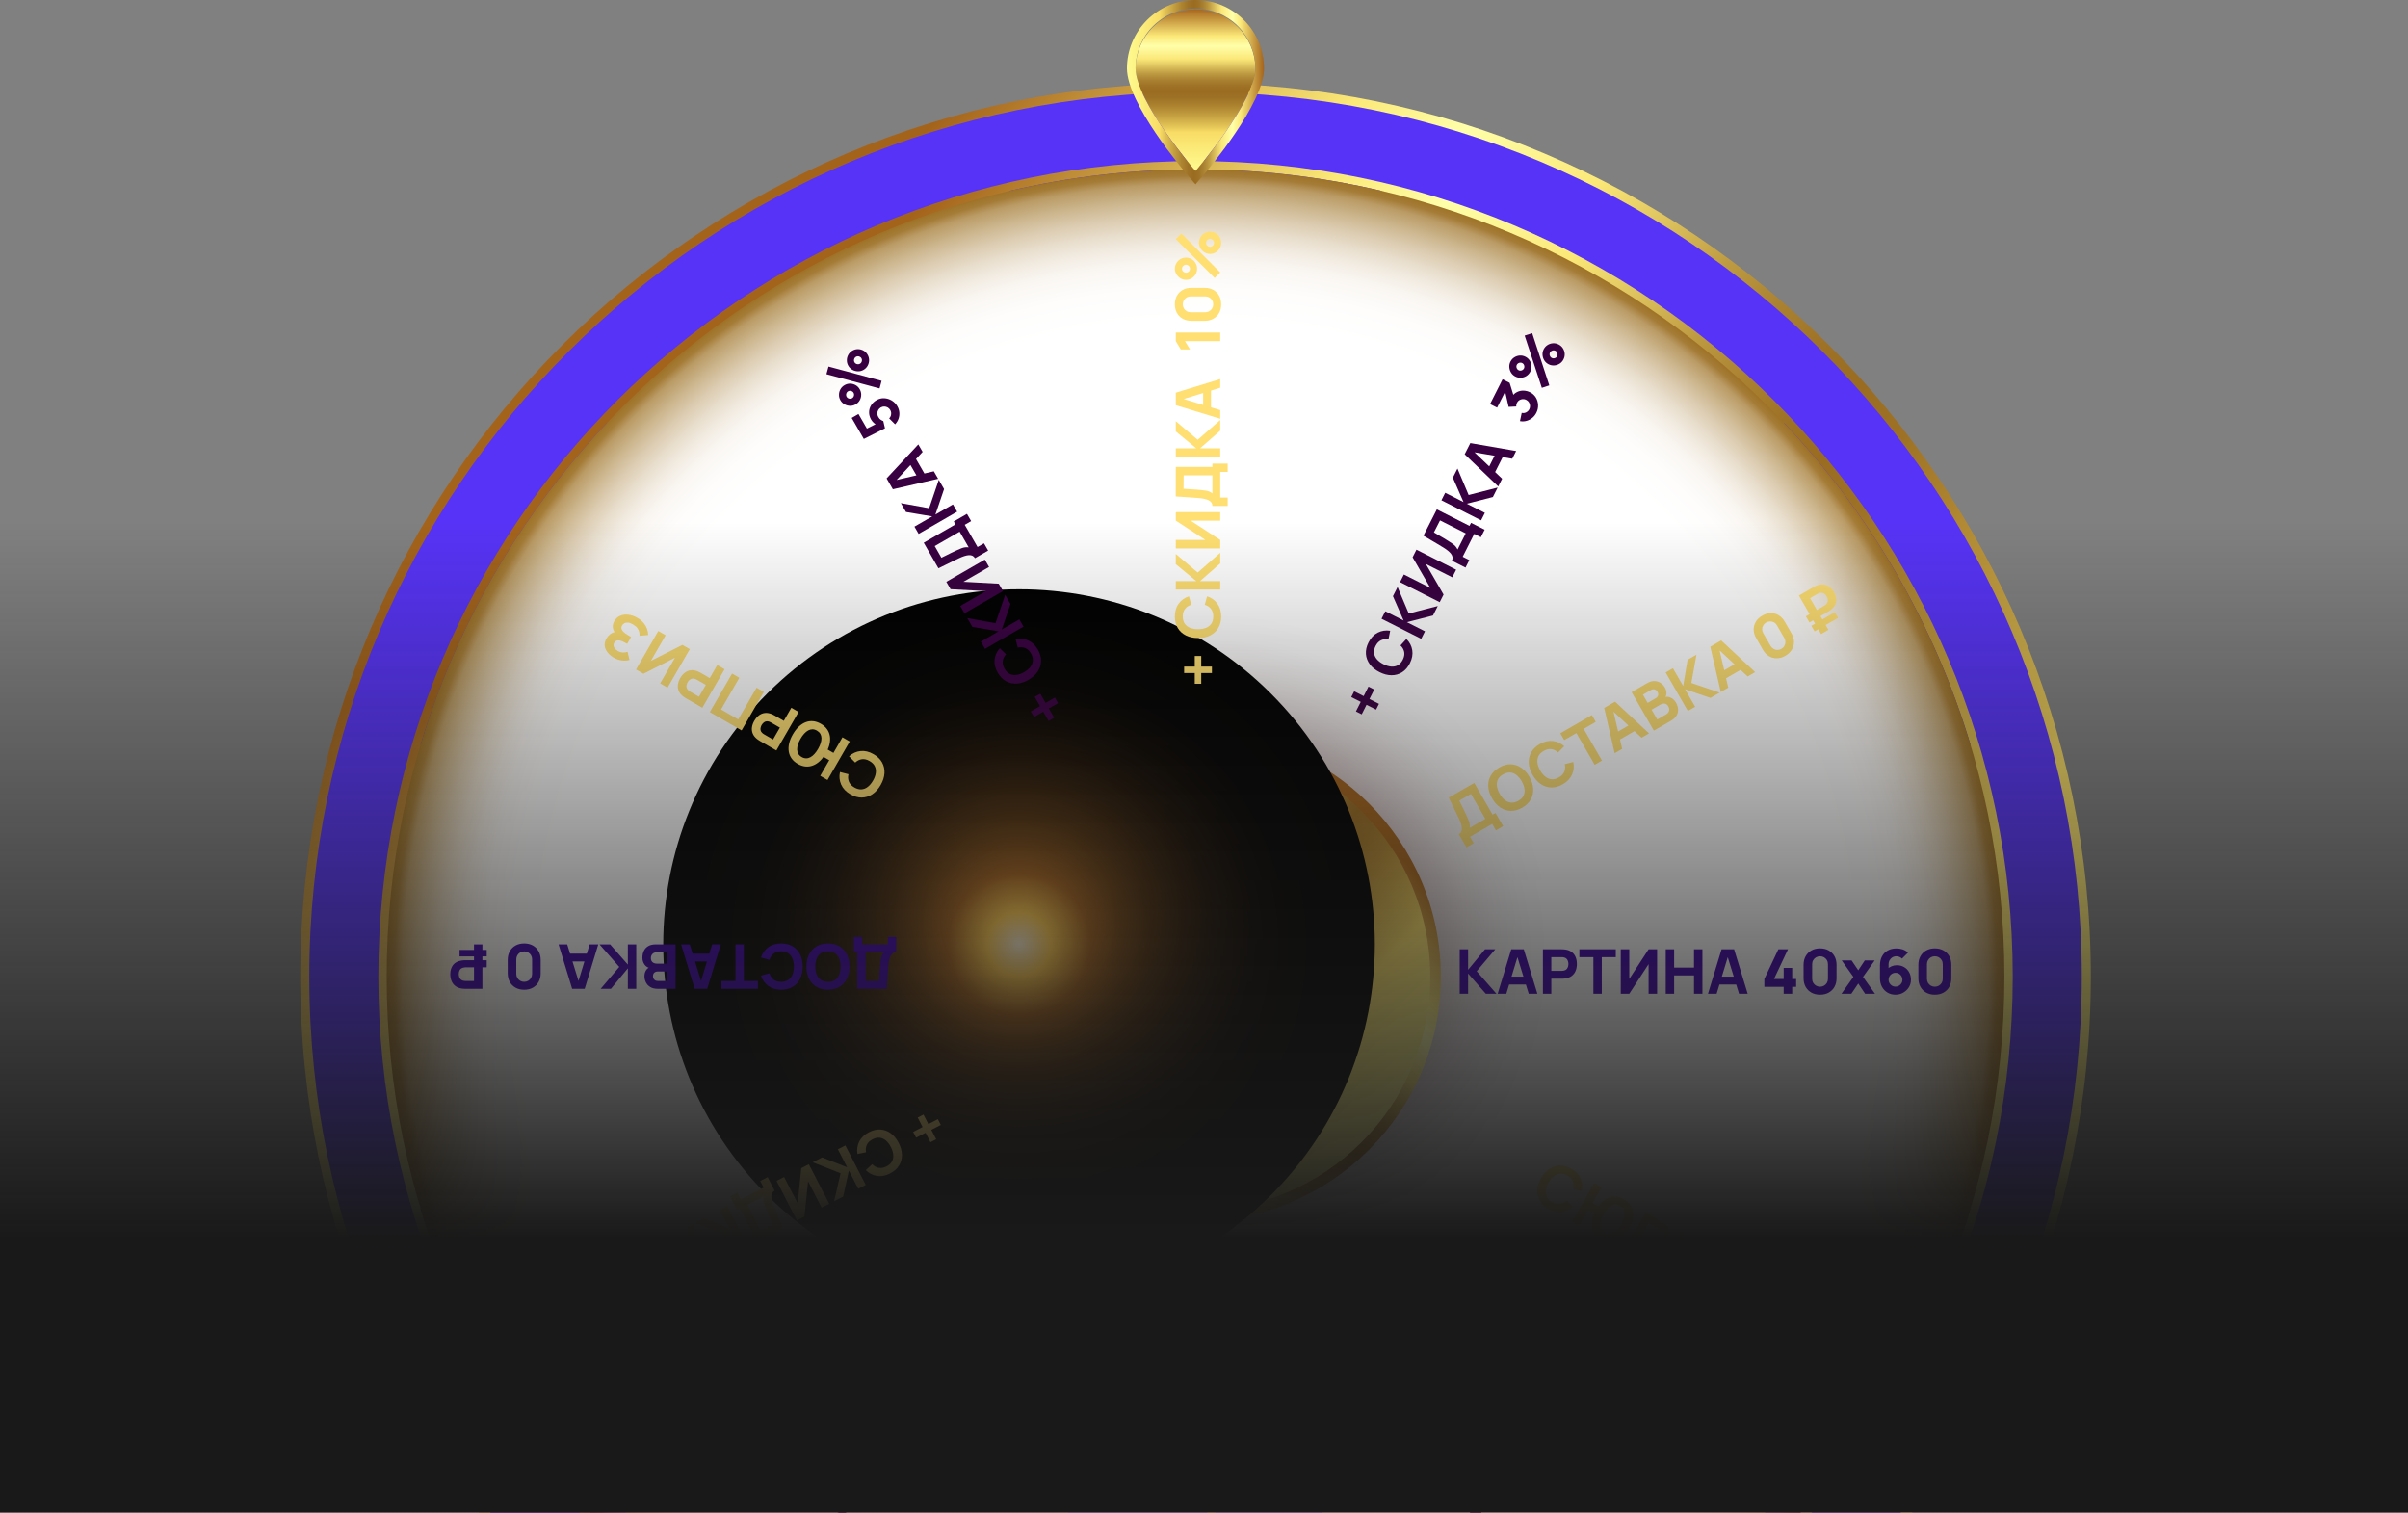 <svg width="390" height="245" viewBox="0 0 390 245" fill="none" xmlns="http://www.w3.org/2000/svg">
<rect x="0" y="0" width="390" height="245" fill="#808080" stroke="none"/>
<g clip-path="url(#clip0_499_357)">
<path d="M193.63 13.466C113.549 13.466 48.63 78.263 48.63 158.195C48.63 238.126 113.549 302.923 193.63 302.923C273.711 302.923 338.63 238.126 338.63 158.195C338.63 78.263 273.711 13.466 193.63 13.466Z" fill="url(#paint0_linear_499_357)"/>
<g style="mix-blend-mode:multiply">
<path d="M193.63 14.929C114.358 14.929 50.095 79.071 50.095 158.195C50.095 237.319 114.358 301.461 193.63 301.461C272.902 301.461 337.165 237.319 337.165 158.195C337.165 79.071 272.902 14.929 193.63 14.929Z" fill="#5733F7"/>
</g>
<path d="M193.63 26.089C120.533 26.089 61.276 85.235 61.276 158.195C61.276 231.155 120.533 290.301 193.63 290.301C266.727 290.301 325.983 231.155 325.983 158.195C325.983 85.235 266.727 26.089 193.63 26.089Z" fill="url(#paint1_linear_499_357)"/>
<g style="mix-blend-mode:multiply">
<path d="M288.961 68.516L193.63 158.195L319.135 120.62C313.278 101.145 302.946 83.303 288.961 68.516Z" fill="#5733F7"/>
<path d="M193.628 27.438C183.477 27.433 173.36 28.603 163.479 30.923L193.63 158.195L223.781 30.923C213.899 28.603 203.78 27.433 193.628 27.438Z" fill="#5733F7"/>
<path d="M68.127 120.62L193.63 158.195L98.301 68.516C84.317 83.303 73.984 101.145 68.127 120.62Z" fill="#5733F7"/>
<path d="M98.301 247.871L193.63 158.195L68.127 195.767C73.984 215.243 84.316 233.085 98.301 247.871Z" fill="#5733F7"/>
<path d="M319.135 195.767L193.63 158.195L288.961 247.873C302.946 233.086 313.278 215.243 319.135 195.767Z" fill="#5733F7"/>
<path d="M193.628 288.951C203.78 288.957 213.899 287.786 223.781 285.465L193.63 158.195L163.479 285.465C173.36 287.786 183.477 288.956 193.628 288.951Z" fill="#5733F7"/>
</g>
<path style="mix-blend-mode:multiply" d="M62.626 158.195C62.626 85.978 121.282 27.438 193.628 27.438C265.974 27.438 324.63 85.98 324.63 158.195C324.63 230.409 265.978 288.951 193.628 288.951C121.278 288.951 62.626 230.415 62.626 158.195Z" fill="url(#paint2_radial_499_357)"/>
<path style="mix-blend-mode:multiply" opacity="0.7" d="M139.69 155.223C139.69 124.502 164.643 99.596 195.422 99.596C226.201 99.596 251.155 124.502 251.155 155.223C251.155 185.944 226.203 210.85 195.422 210.85C164.641 210.85 139.69 185.946 139.69 155.223Z" fill="url(#paint3_radial_499_357)"/>
<path d="M153.898 158.195C153.898 136.292 171.687 118.537 193.628 118.537C215.569 118.537 233.36 136.292 233.36 158.195C233.36 180.097 215.571 197.85 193.628 197.85C171.685 197.85 153.898 180.095 153.898 158.195Z" fill="url(#paint4_linear_499_357)"/>
<path d="M155.6 158.195C155.6 137.234 172.624 120.243 193.62 120.243C214.617 120.243 231.643 137.234 231.643 158.195C231.643 179.155 214.62 196.144 193.62 196.144C172.62 196.144 155.6 179.153 155.6 158.195Z" fill="url(#paint5_linear_499_357)"/>
<g style="mix-blend-mode:multiply">
<path d="M173.501 158.195C173.501 154.221 174.681 150.336 176.893 147.031C179.105 143.727 182.249 141.151 185.927 139.63C189.606 138.109 193.653 137.711 197.559 138.486C201.464 139.262 205.051 141.175 207.866 143.985C210.682 146.796 212.599 150.376 213.375 154.274C214.152 158.172 213.753 162.212 212.229 165.883C210.706 169.555 208.125 172.693 204.814 174.9C201.504 177.108 197.611 178.286 193.63 178.286C188.292 178.285 183.172 176.169 179.397 172.401C175.623 168.633 173.502 163.523 173.501 158.195Z" fill="#5733F7"/>
</g>
<path style="mix-blend-mode:screen" d="M124.296 112.298C101.792 134.76 101.792 171.178 124.296 193.64C146.801 216.102 183.287 216.102 205.792 193.64C228.296 171.178 228.296 134.76 205.792 112.298C183.287 89.836 146.801 89.836 124.296 112.298Z" fill="url(#paint6_radial_499_357)"/>
<g style="mix-blend-mode:multiply">
<path d="M145.157 151.769V154.239C144.94 154.239 144.757 154.292 144.607 154.399C144.453 154.509 144.328 154.662 144.232 154.859C144.135 155.059 144.058 155.292 144.002 155.559C143.945 155.826 143.903 156.116 143.877 156.429C143.843 156.829 143.813 157.222 143.787 157.609C143.76 157.999 143.733 158.402 143.707 158.819C143.68 159.239 143.65 159.692 143.617 160.179L138.837 160.169V154.239H138.287V151.769H139.647V152.969H143.797V151.769H145.157ZM143.127 154.239H140.197V158.899L142.377 158.909C142.4 158.579 142.42 158.276 142.437 157.999C142.45 157.722 142.467 157.442 142.487 157.159C142.507 156.876 142.533 156.559 142.567 156.209C142.6 155.859 142.633 155.571 142.667 155.344C142.7 155.121 142.752 154.926 142.822 154.759C142.888 154.592 142.99 154.419 143.127 154.239ZM134.098 152.819C134.818 152.819 135.44 152.976 135.963 153.289C136.483 153.602 136.885 154.041 137.168 154.604C137.448 155.167 137.588 155.822 137.588 156.569C137.588 157.316 137.448 157.971 137.168 158.534C136.885 159.097 136.483 159.536 135.963 159.849C135.44 160.162 134.818 160.319 134.098 160.319C133.378 160.319 132.758 160.162 132.238 159.849C131.715 159.536 131.313 159.097 131.033 158.534C130.75 157.971 130.608 157.316 130.608 156.569C130.608 155.822 130.75 155.167 131.033 154.604C131.313 154.041 131.715 153.602 132.238 153.289C132.758 152.976 133.378 152.819 134.098 152.819ZM134.098 154.099C133.642 154.092 133.262 154.191 132.958 154.394C132.655 154.597 132.428 154.886 132.278 155.259C132.125 155.632 132.048 156.069 132.048 156.569C132.048 157.069 132.125 157.502 132.278 157.869C132.428 158.236 132.655 158.521 132.958 158.724C133.262 158.927 133.642 159.032 134.098 159.039C134.555 159.046 134.935 158.947 135.238 158.744C135.542 158.541 135.77 158.252 135.923 157.879C136.073 157.506 136.148 157.069 136.148 156.569C136.148 156.069 136.073 155.636 135.923 155.269C135.77 154.902 135.542 154.617 135.238 154.414C134.935 154.211 134.555 154.106 134.098 154.099ZM126.52 152.819C127.24 152.819 127.862 152.976 128.385 153.289C128.905 153.602 129.307 154.041 129.59 154.604C129.87 155.167 130.01 155.822 130.01 156.569C130.01 157.316 129.87 157.971 129.59 158.534C129.307 159.097 128.905 159.536 128.385 159.849C127.862 160.162 127.24 160.319 126.52 160.319C125.693 160.319 125 160.114 124.44 159.704C123.877 159.294 123.48 158.739 123.25 158.039L124.62 157.659C124.753 158.096 124.978 158.434 125.295 158.674C125.612 158.917 126.02 159.039 126.52 159.039C126.977 159.039 127.358 158.937 127.665 158.734C127.968 158.531 128.197 158.244 128.35 157.874C128.503 157.504 128.58 157.069 128.58 156.569C128.58 156.069 128.503 155.634 128.35 155.264C128.197 154.894 127.968 154.607 127.665 154.404C127.358 154.201 126.977 154.099 126.52 154.099C126.02 154.099 125.612 154.221 125.295 154.464C124.978 154.707 124.753 155.046 124.62 155.479L123.25 155.099C123.48 154.399 123.877 153.844 124.44 153.434C125 153.024 125.693 152.819 126.52 152.819ZM120.479 152.969V158.899H122.749V160.169H116.849V158.899H119.119V152.969H120.479ZM116.741 152.969L114.541 160.169H112.511L110.311 152.969H111.711L113.671 159.319H113.411L115.341 152.969H116.741ZM115.421 154.469V155.739H111.621V154.469H115.421ZM109.415 152.969V160.169H106.535C106.021 160.169 105.606 160.066 105.29 159.859C104.973 159.656 104.741 159.399 104.595 159.089C104.448 158.779 104.375 158.466 104.375 158.149C104.375 157.746 104.466 157.411 104.65 157.144C104.83 156.877 105.078 156.699 105.395 156.609V156.859C104.945 156.766 104.608 156.557 104.385 156.234C104.158 155.911 104.045 155.549 104.045 155.149C104.045 154.719 104.125 154.341 104.285 154.014C104.441 153.687 104.681 153.431 105.005 153.244C105.328 153.061 105.735 152.969 106.225 152.969H109.415ZM108.035 154.249H106.365C106.181 154.249 106.018 154.287 105.875 154.364C105.731 154.444 105.62 154.554 105.54 154.694C105.456 154.837 105.415 155.006 105.415 155.199C105.415 155.369 105.45 155.521 105.52 155.654C105.59 155.787 105.696 155.892 105.84 155.969C105.98 156.049 106.155 156.089 106.365 156.089H108.035V154.249ZM108.035 157.359H106.555C106.401 157.359 106.265 157.386 106.145 157.439C106.025 157.492 105.93 157.574 105.86 157.684C105.79 157.797 105.755 157.942 105.755 158.119C105.755 158.339 105.823 158.524 105.96 158.674C106.096 158.824 106.295 158.899 106.555 158.899H108.035V157.359ZM103.048 152.969V160.169H101.688V156.849L98.948 160.169H97.287L100.298 156.619L97.097 152.969H98.817L101.688 156.249V152.969H103.048ZM96.897 152.969L94.697 160.169H92.667L90.467 152.969H91.867L93.827 159.319H93.567L95.497 152.969H96.897ZM95.577 154.469V155.739H91.777V154.469H95.577ZM84.899 152.819C85.432 152.819 85.899 152.931 86.299 153.154C86.699 153.377 87.011 153.689 87.234 154.089C87.457 154.489 87.569 154.956 87.569 155.489V157.649C87.569 158.182 87.457 158.649 87.234 159.049C87.011 159.449 86.699 159.761 86.299 159.984C85.899 160.207 85.432 160.319 84.899 160.319C84.366 160.319 83.899 160.207 83.499 159.984C83.099 159.761 82.787 159.449 82.564 159.049C82.341 158.649 82.229 158.182 82.229 157.649V155.489C82.229 154.956 82.341 154.489 82.564 154.089C82.787 153.689 83.099 153.377 83.499 153.154C83.899 152.931 84.366 152.819 84.899 152.819ZM84.899 154.109C84.659 154.109 84.442 154.166 84.249 154.279C84.056 154.392 83.902 154.546 83.789 154.739C83.676 154.932 83.619 155.149 83.619 155.389V157.759C83.619 157.999 83.676 158.216 83.789 158.409C83.902 158.602 84.056 158.756 84.249 158.869C84.442 158.982 84.659 159.039 84.899 159.039C85.139 159.039 85.356 158.982 85.549 158.869C85.742 158.756 85.896 158.602 86.009 158.409C86.122 158.216 86.179 157.999 86.179 157.759V155.389C86.179 155.149 86.122 154.932 86.009 154.739C85.896 154.546 85.742 154.392 85.549 154.279C85.356 154.166 85.139 154.109 84.899 154.109ZM78.829 155.539V156.689H75.449C75.399 156.689 75.335 156.691 75.259 156.694C75.179 156.701 75.089 156.719 74.989 156.749C74.739 156.826 74.562 156.952 74.459 157.129C74.352 157.306 74.299 157.516 74.299 157.759C74.299 157.899 74.319 158.044 74.359 158.194C74.395 158.344 74.464 158.477 74.564 158.594C74.664 158.714 74.805 158.799 74.989 158.849C75.079 158.876 75.169 158.891 75.259 158.894C75.349 158.897 75.412 158.899 75.449 158.899H77.269V160.169H75.389C75.362 160.169 75.29 160.167 75.174 160.164C75.057 160.161 74.929 160.149 74.789 160.129C74.359 160.066 74.007 159.924 73.734 159.704C73.457 159.487 73.254 159.214 73.124 158.884C72.994 158.554 72.929 158.192 72.929 157.799C72.929 157.189 73.082 156.689 73.389 156.299C73.692 155.909 74.159 155.669 74.789 155.579C74.929 155.559 75.057 155.547 75.174 155.544C75.29 155.541 75.362 155.539 75.389 155.539H78.829ZM78.829 153.869V154.919H74.429V153.869H78.829ZM78.129 152.969V160.169H76.769V152.969H78.129Z" fill="#3F00AF"/>
</g>
<path d="M237.503 137.258L236.268 135.119C236.456 135.01 236.588 134.872 236.664 134.705C236.742 134.533 236.774 134.338 236.759 134.119C236.743 133.898 236.692 133.657 236.608 133.398C236.524 133.139 236.415 132.867 236.281 132.582C236.11 132.219 235.94 131.863 235.769 131.515C235.597 131.164 235.419 130.801 235.234 130.427C235.047 130.05 234.846 129.643 234.632 129.204L238.776 126.823L241.741 131.959L242.217 131.684L243.452 133.823L242.275 134.503L241.675 133.464L238.081 135.539L238.681 136.578L237.503 137.258ZM238.026 134.104L240.563 132.639L238.233 128.603L236.34 129.684C236.485 129.982 236.62 130.254 236.743 130.502C236.87 130.749 236.996 130.999 237.12 131.255C237.245 131.51 237.38 131.798 237.526 132.118C237.672 132.437 237.787 132.704 237.872 132.917C237.955 133.127 238.007 133.321 238.03 133.501C238.056 133.679 238.054 133.879 238.026 134.104ZM246.555 130.819C245.931 131.179 245.314 131.354 244.705 131.345C244.098 131.333 243.531 131.155 243.003 130.808C242.479 130.461 242.031 129.963 241.657 129.317C241.284 128.67 241.078 128.033 241.038 127.405C241.002 126.775 241.131 126.195 241.425 125.664C241.721 125.131 242.181 124.684 242.805 124.324C243.428 123.964 244.044 123.79 244.651 123.801C245.26 123.811 245.827 123.99 246.352 124.337C246.879 124.684 247.329 125.18 247.702 125.827C248.075 126.473 248.28 127.111 248.317 127.741C248.356 128.369 248.227 128.949 247.931 129.482C247.637 130.014 247.178 130.459 246.555 130.819ZM245.915 129.711C246.314 129.488 246.593 129.213 246.754 128.885C246.915 128.557 246.968 128.194 246.911 127.796C246.857 127.396 246.705 126.98 246.455 126.547C246.205 126.114 245.922 125.777 245.606 125.536C245.293 125.293 244.954 125.16 244.589 125.135C244.225 125.111 243.844 125.21 243.445 125.433C243.046 125.655 242.766 125.93 242.605 126.258C242.444 126.586 242.39 126.95 242.444 127.35C242.501 127.748 242.654 128.164 242.904 128.597C243.154 129.03 243.436 129.367 243.749 129.61C244.065 129.851 244.406 129.984 244.77 130.008C245.134 130.032 245.516 129.933 245.915 129.711ZM253.118 127.03C252.494 127.39 251.877 127.565 251.267 127.556C250.66 127.544 250.093 127.366 249.566 127.019C249.042 126.671 248.593 126.174 248.22 125.528C247.847 124.881 247.641 124.244 247.601 123.616C247.565 122.986 247.694 122.406 247.987 121.875C248.284 121.341 248.744 120.895 249.368 120.535C250.083 120.122 250.786 119.953 251.476 120.028C252.169 120.101 252.79 120.383 253.339 120.875L252.343 121.889C252.009 121.577 251.645 121.397 251.251 121.347C250.855 121.295 250.441 121.393 250.008 121.643C249.612 121.872 249.332 122.151 249.168 122.48C249.007 122.808 248.953 123.17 249.005 123.567C249.057 123.965 249.209 124.38 249.459 124.813C249.709 125.246 249.992 125.584 250.31 125.828C250.628 126.072 250.969 126.206 251.333 126.23C251.701 126.253 252.082 126.15 252.478 125.922C252.911 125.672 253.203 125.362 253.356 124.993C253.508 124.624 253.534 124.218 253.433 123.777L254.809 123.421C254.96 124.142 254.894 124.821 254.611 125.458C254.331 126.093 253.833 126.617 253.118 127.03ZM258.274 123.88L255.309 118.744L253.343 119.879L252.708 118.779L257.818 115.829L258.453 116.929L256.487 118.064L259.452 123.2L258.274 123.88ZM261.512 122.011L259.817 114.675L261.575 113.66L267.08 118.796L265.868 119.496L260.995 114.976L261.22 114.846L262.724 121.311L261.512 122.011ZM261.905 120.052L261.27 118.952L264.561 117.052L265.196 118.152L261.905 120.052ZM267.856 118.348L264.256 112.112L266.75 110.672C267.195 110.416 267.606 110.298 267.984 110.318C268.359 110.336 268.688 110.442 268.97 110.638C269.252 110.833 269.473 111.067 269.631 111.342C269.833 111.691 269.921 112.027 269.895 112.349C269.873 112.67 269.747 112.949 269.518 113.185L269.393 112.969C269.829 112.825 270.225 112.837 270.58 113.005C270.938 113.172 271.217 113.428 271.417 113.775C271.632 114.147 271.752 114.515 271.776 114.878C271.804 115.239 271.725 115.581 271.538 115.904C271.35 116.225 271.043 116.508 270.619 116.753L267.856 118.348ZM268.411 116.549L269.858 115.714C270.016 115.622 270.139 115.508 270.224 115.37C270.309 115.229 270.35 115.077 270.35 114.916C270.35 114.75 270.302 114.584 270.205 114.416C270.12 114.269 270.014 114.155 269.887 114.075C269.76 113.994 269.615 113.957 269.452 113.962C269.291 113.963 269.119 114.016 268.938 114.121L267.491 114.956L268.411 116.549ZM266.856 113.856L268.138 113.116C268.271 113.039 268.376 112.948 268.453 112.841C268.53 112.735 268.572 112.617 268.577 112.487C268.581 112.354 268.539 112.211 268.451 112.058C268.341 111.867 268.189 111.741 267.996 111.679C267.802 111.618 267.593 111.652 267.368 111.782L266.086 112.522L266.856 113.856ZM273.37 115.164L269.77 108.929L270.948 108.249L272.608 111.124L273.321 106.879L274.759 106.049L273.927 110.628L278.523 112.189L277.034 113.049L272.908 111.643L274.548 114.484L273.37 115.164ZM278.697 112.089L277.002 104.753L278.76 103.738L284.265 108.874L283.053 109.574L278.18 105.055L278.406 104.925L279.909 111.389L278.697 112.089ZM279.09 110.13L278.455 109.03L281.746 107.13L282.381 108.23L279.09 110.13ZM289.162 106.22C288.701 106.486 288.241 106.623 287.782 106.63C287.324 106.636 286.899 106.522 286.505 106.287C286.112 106.053 285.782 105.704 285.515 105.242L284.435 103.372C284.168 102.91 284.032 102.45 284.025 101.992C284.019 101.534 284.133 101.108 284.367 100.715C284.602 100.321 284.951 99.991 285.412 99.724C285.874 99.458 286.334 99.321 286.792 99.314C287.25 99.308 287.676 99.422 288.07 99.657C288.463 99.892 288.793 100.24 289.06 100.702L290.14 102.572C290.406 103.034 290.543 103.494 290.55 103.952C290.556 104.41 290.442 104.836 290.207 105.23C289.973 105.623 289.624 105.953 289.162 106.22ZM288.517 105.102C288.725 104.982 288.885 104.825 288.995 104.63C289.106 104.435 289.162 104.226 289.164 104.002C289.165 103.778 289.106 103.562 288.986 103.354L287.801 101.301C287.681 101.094 287.524 100.934 287.329 100.824C287.134 100.713 286.924 100.657 286.7 100.655C286.476 100.654 286.26 100.713 286.052 100.833C285.845 100.953 285.685 101.11 285.574 101.305C285.464 101.5 285.408 101.709 285.406 101.934C285.405 102.158 285.464 102.374 285.584 102.581L286.769 104.634C286.889 104.842 287.046 105.001 287.241 105.112C287.436 105.223 287.645 105.279 287.869 105.28C288.094 105.282 288.31 105.222 288.517 105.102ZM293.059 100.829L292.484 99.833L295.412 98.143C295.455 98.118 295.509 98.085 295.574 98.043C295.64 97.998 295.708 97.937 295.78 97.861C295.958 97.669 296.048 97.471 296.049 97.267C296.053 97.06 295.994 96.852 295.872 96.641C295.802 96.52 295.713 96.404 295.603 96.294C295.496 96.183 295.37 96.102 295.225 96.05C295.079 95.996 294.914 95.994 294.73 96.042C294.639 96.064 294.553 96.096 294.474 96.138C294.394 96.18 294.338 96.21 294.307 96.229L292.73 97.139L292.095 96.039L293.723 95.099C293.747 95.086 293.809 95.051 293.912 94.996C294.015 94.94 294.132 94.886 294.263 94.834C294.667 94.673 295.043 94.62 295.389 94.674C295.737 94.724 296.05 94.859 296.328 95.079C296.605 95.3 296.842 95.581 297.039 95.921C297.344 96.45 297.461 96.959 297.391 97.451C297.323 97.94 297.039 98.381 296.538 98.774C296.427 98.861 296.322 98.936 296.222 98.997C296.123 99.058 296.062 99.095 296.039 99.109L293.059 100.829ZM293.894 102.275L293.369 101.366L297.18 99.166L297.705 100.075L293.894 102.275ZM294.951 102.705L291.351 96.469L292.528 95.789L296.128 102.025L294.951 102.705Z" fill="#FFDF72"/>
<g style="mix-blend-mode:multiply">
<path d="M236.413 160.969V153.769H237.773V157.089L240.513 153.769H242.173L239.163 157.319L242.363 160.969H240.643L237.773 157.689V160.969H236.413ZM242.564 160.969L244.764 153.769H246.794L248.994 160.969H247.594L245.634 154.619H245.894L243.964 160.969H242.564ZM243.884 159.469V158.199H247.684V159.469H243.884ZM249.89 160.969V153.769H252.93C253 153.769 253.093 153.772 253.21 153.779C253.33 153.782 253.437 153.792 253.53 153.809C253.96 153.876 254.312 154.017 254.585 154.234C254.862 154.451 255.065 154.724 255.195 155.054C255.325 155.381 255.39 155.746 255.39 156.149C255.39 156.552 255.323 156.919 255.19 157.249C255.06 157.576 254.857 157.847 254.58 158.064C254.307 158.281 253.957 158.422 253.53 158.489C253.437 158.502 253.33 158.512 253.21 158.519C253.09 158.526 252.997 158.529 252.93 158.529H251.25V160.969H249.89ZM251.25 157.259H252.87C252.94 157.259 253.017 157.256 253.1 157.249C253.183 157.242 253.26 157.229 253.33 157.209C253.513 157.159 253.655 157.076 253.755 156.959C253.855 156.839 253.923 156.707 253.96 156.564C254 156.417 254.02 156.279 254.02 156.149C254.02 156.019 254 155.882 253.96 155.739C253.923 155.592 253.855 155.461 253.755 155.344C253.655 155.224 253.513 155.139 253.33 155.089C253.26 155.069 253.183 155.056 253.1 155.049C253.017 155.042 252.94 155.039 252.87 155.039H251.25V157.259ZM258.064 160.969V155.039H255.794V153.769H261.694V155.039H259.424V160.969H258.064ZM268.387 160.969H267.007V156.169L263.877 160.969H262.497V153.769H263.877V158.569L267.007 153.769H268.387V160.969ZM269.783 160.969V153.769H271.143V156.729H274.363V153.769H275.723V160.969H274.363V157.999H271.143V160.969H269.783ZM276.626 160.969L278.826 153.769H280.856L283.056 160.969H281.656L279.696 154.619H279.956L278.026 160.969H276.626ZM277.946 159.469V158.199H281.746V159.469H277.946ZM288.884 160.969V159.849H285.754V158.579L288.024 153.769H289.584L287.314 158.579H288.884V156.779H290.264V158.579H290.904V159.849H290.264V160.969H288.884ZM294.777 161.119C294.243 161.119 293.777 161.007 293.377 160.784C292.977 160.561 292.665 160.249 292.442 159.849C292.218 159.449 292.107 158.982 292.107 158.449V156.289C292.107 155.756 292.218 155.289 292.442 154.889C292.665 154.489 292.977 154.177 293.377 153.954C293.777 153.731 294.243 153.619 294.777 153.619C295.31 153.619 295.777 153.731 296.177 153.954C296.577 154.177 296.888 154.489 297.112 154.889C297.335 155.289 297.447 155.756 297.447 156.289V158.449C297.447 158.982 297.335 159.449 297.112 159.849C296.888 160.249 296.577 160.561 296.177 160.784C295.777 161.007 295.31 161.119 294.777 161.119ZM294.777 159.829C295.017 159.829 295.233 159.772 295.427 159.659C295.62 159.546 295.773 159.392 295.887 159.199C296 159.006 296.057 158.789 296.057 158.549V156.179C296.057 155.939 296 155.722 295.887 155.529C295.773 155.336 295.62 155.182 295.427 155.069C295.233 154.956 295.017 154.899 294.777 154.899C294.537 154.899 294.32 154.956 294.127 155.069C293.933 155.182 293.78 155.336 293.667 155.529C293.553 155.722 293.497 155.939 293.497 156.179V158.549C293.497 158.789 293.553 159.006 293.667 159.199C293.78 159.392 293.933 159.546 294.127 159.659C294.32 159.772 294.537 159.829 294.777 159.829ZM298.245 160.969L300.175 158.239L298.285 155.569H299.885L300.965 157.169L302.025 155.569H303.625L301.735 158.239L303.675 160.969H302.075L300.965 159.309L299.845 160.969H298.245ZM306.99 161.119C306.513 161.119 306.085 161.007 305.705 160.784C305.328 160.561 305.03 160.251 304.81 159.854C304.59 159.454 304.48 158.992 304.48 158.469V156.379C304.48 155.812 304.59 155.324 304.81 154.914C305.03 154.501 305.34 154.184 305.74 153.964C306.14 153.741 306.61 153.629 307.15 153.629C307.5 153.629 307.833 153.681 308.15 153.784C308.466 153.887 308.756 154.062 309.02 154.309L308.05 155.279C307.93 155.159 307.791 155.066 307.635 154.999C307.478 154.932 307.316 154.899 307.15 154.899C306.89 154.899 306.663 154.961 306.47 155.084C306.28 155.204 306.131 155.362 306.025 155.559C305.921 155.752 305.87 155.959 305.87 156.179V157.249L305.64 156.999C305.846 156.789 306.085 156.629 306.355 156.519C306.628 156.406 306.91 156.349 307.2 156.349C307.653 156.349 308.051 156.451 308.395 156.654C308.741 156.857 309.011 157.136 309.205 157.489C309.401 157.842 309.5 158.246 309.5 158.699C309.5 159.152 309.385 159.562 309.155 159.929C308.925 160.292 308.62 160.582 308.24 160.799C307.86 161.012 307.443 161.119 306.99 161.119ZM306.99 159.819C307.196 159.819 307.385 159.769 307.555 159.669C307.728 159.569 307.865 159.434 307.965 159.264C308.068 159.094 308.12 158.906 308.12 158.699C308.12 158.492 308.07 158.304 307.97 158.134C307.87 157.961 307.735 157.824 307.565 157.724C307.395 157.621 307.206 157.569 307 157.569C306.793 157.569 306.603 157.621 306.43 157.724C306.26 157.824 306.123 157.961 306.02 158.134C305.92 158.304 305.87 158.492 305.87 158.699C305.87 158.899 305.92 159.084 306.02 159.254C306.12 159.424 306.255 159.561 306.425 159.664C306.595 159.767 306.783 159.819 306.99 159.819ZM313.37 161.119C312.837 161.119 312.37 161.007 311.97 160.784C311.57 160.561 311.259 160.249 311.035 159.849C310.812 159.449 310.7 158.982 310.7 158.449V156.289C310.7 155.756 310.812 155.289 311.035 154.889C311.259 154.489 311.57 154.177 311.97 153.954C312.37 153.731 312.837 153.619 313.37 153.619C313.904 153.619 314.37 153.731 314.77 153.954C315.17 154.177 315.482 154.489 315.705 154.889C315.929 155.289 316.04 155.756 316.04 156.289V158.449C316.04 158.982 315.929 159.449 315.705 159.849C315.482 160.249 315.17 160.561 314.77 160.784C314.37 161.007 313.904 161.119 313.37 161.119ZM313.37 159.829C313.61 159.829 313.827 159.772 314.02 159.659C314.214 159.546 314.367 159.392 314.48 159.199C314.594 159.006 314.65 158.789 314.65 158.549V156.179C314.65 155.939 314.594 155.722 314.48 155.529C314.367 155.336 314.214 155.182 314.02 155.069C313.827 154.956 313.61 154.899 313.37 154.899C313.13 154.899 312.914 154.956 312.72 155.069C312.527 155.182 312.374 155.336 312.26 155.529C312.147 155.722 312.09 155.939 312.09 156.179V158.549C312.09 158.789 312.147 159.006 312.26 159.199C312.374 159.392 312.527 159.546 312.72 159.659C312.914 159.772 313.13 159.829 313.37 159.829Z" fill="#3F00AF"/>
</g>
<path d="M149.566 180.537L150.358 182.075L151.896 181.283L152.377 182.216L150.839 183.009L151.627 184.537L150.694 185.018L149.906 183.49L148.377 184.277L147.896 183.344L149.425 182.556L148.633 181.018L149.566 180.537ZM140.732 183.403C141.372 183.073 141.996 182.927 142.605 182.966C143.211 183.006 143.769 183.212 144.279 183.583C144.785 183.955 145.21 184.473 145.552 185.137C145.894 185.801 146.07 186.447 146.079 187.076C146.085 187.707 145.929 188.28 145.61 188.797C145.289 189.315 144.808 189.74 144.168 190.069C143.433 190.448 142.723 190.583 142.037 190.476C141.348 190.369 140.742 190.058 140.217 189.541L141.26 188.575C141.579 188.902 141.934 189.1 142.325 189.168C142.718 189.24 143.137 189.161 143.581 188.932C143.987 188.722 144.28 188.457 144.459 188.136C144.636 187.816 144.707 187.457 144.674 187.058C144.641 186.659 144.51 186.237 144.281 185.792C144.052 185.348 143.784 184.996 143.479 184.738C143.173 184.479 142.839 184.329 142.476 184.287C142.11 184.247 141.724 184.331 141.318 184.54C140.874 184.769 140.567 185.065 140.397 185.426C140.227 185.787 140.182 186.191 140.262 186.638L138.87 186.927C138.753 186.2 138.852 185.525 139.165 184.902C139.475 184.281 139.997 183.781 140.732 183.403ZM136.915 185.538L140.214 191.938L139.005 192.561L137.484 189.61L136.569 193.817L135.094 194.577L136.143 190.043L131.626 188.264L133.155 187.476L137.209 189.077L135.706 186.161L136.915 185.538ZM125.768 191.283L126.995 190.651L129.194 194.918L129.777 189.217L131.004 188.585L134.302 194.985L133.075 195.617L130.877 191.35L130.293 197.051L129.067 197.683L125.768 191.283ZM124.334 190.672L125.465 192.868C125.273 192.967 125.134 193.099 125.05 193.262C124.964 193.43 124.923 193.624 124.927 193.843C124.933 194.065 124.972 194.307 125.043 194.57C125.115 194.833 125.211 195.11 125.331 195.401C125.484 195.772 125.638 196.135 125.791 196.491C125.946 196.85 126.107 197.221 126.275 197.603C126.443 197.989 126.624 198.406 126.818 198.854L122.564 201.034L119.848 195.763L119.359 196.015L118.227 193.82L119.436 193.197L119.986 194.263L123.675 192.362L123.125 191.295L124.334 190.672ZM123.661 193.798L121.056 195.14L123.191 199.282L125.134 198.293C125.003 197.989 124.882 197.71 124.77 197.456C124.655 197.204 124.542 196.948 124.43 196.687C124.318 196.426 124.196 196.132 124.066 195.806C123.935 195.479 123.832 195.208 123.758 194.991C123.686 194.777 123.642 194.58 123.628 194.4C123.611 194.221 123.622 194.021 123.661 193.798ZM117.801 195.389L121.099 201.789L119.89 202.413L118.369 199.461L117.454 203.668L115.979 204.428L117.028 199.894L112.512 198.115L114.041 197.327L118.094 198.928L116.592 196.012L117.801 195.389ZM112.333 198.207L113.676 205.615L111.872 206.545L106.618 201.153L107.862 200.511L112.514 205.258L112.282 205.377L111.089 198.848L112.333 198.207ZM111.847 200.145L112.429 201.274L109.051 203.015L108.469 201.886L111.847 200.145ZM101.151 203.97L103.771 209.055L104.591 207.698L105.278 209.032L104.449 210.37L103.214 211.007L99.915 204.607L101.151 203.97ZM95.784 206.567C96.258 206.323 96.724 206.209 97.181 206.224C97.639 206.239 98.059 206.373 98.441 206.627C98.823 206.88 99.136 207.244 99.38 207.718L100.37 209.638C100.614 210.112 100.729 210.578 100.713 211.036C100.698 211.493 100.564 211.913 100.31 212.295C100.057 212.677 99.693 212.99 99.219 213.234C98.745 213.479 98.279 213.593 97.821 213.578C97.364 213.562 96.944 213.428 96.562 213.175C96.18 212.922 95.867 212.558 95.623 212.084L94.633 210.164C94.389 209.69 94.275 209.224 94.29 208.766C94.305 208.308 94.439 207.888 94.693 207.507C94.946 207.125 95.309 206.812 95.784 206.567ZM96.374 207.714C96.161 207.824 95.995 207.974 95.875 208.163C95.755 208.352 95.689 208.559 95.676 208.783C95.664 209.006 95.713 209.225 95.823 209.438L96.909 211.545C97.019 211.758 97.168 211.925 97.358 212.045C97.547 212.165 97.754 212.231 97.977 212.243C98.201 212.255 98.42 212.206 98.633 212.096C98.846 211.986 99.013 211.837 99.133 211.648C99.253 211.458 99.319 211.252 99.331 211.028C99.343 210.804 99.294 210.586 99.184 210.372L98.099 208.266C97.989 208.052 97.839 207.886 97.65 207.766C97.46 207.646 97.254 207.58 97.03 207.567C96.806 207.555 96.588 207.604 96.374 207.714ZM91.258 209.068L92.471 209.456L89.757 217.942L88.54 217.546L91.258 209.068ZM86.923 211.134C87.216 210.983 87.521 210.916 87.837 210.933C88.152 210.954 88.444 211.048 88.713 211.213C88.983 211.381 89.195 211.613 89.347 211.909C89.497 212.2 89.56 212.505 89.537 212.824C89.514 213.143 89.419 213.438 89.251 213.709C89.083 213.979 88.856 214.187 88.572 214.334C88.279 214.485 87.973 214.551 87.655 214.531C87.339 214.514 87.047 214.421 86.78 214.251C86.511 214.086 86.3 213.855 86.147 213.559C85.995 213.262 85.928 212.955 85.948 212.637C85.967 212.324 86.06 212.032 86.228 211.762C86.398 211.495 86.629 211.285 86.923 211.134ZM87.45 212.156C87.346 212.21 87.265 212.285 87.206 212.383C87.145 212.482 87.11 212.588 87.101 212.702C87.093 212.818 87.116 212.928 87.17 213.032C87.223 213.136 87.299 213.217 87.396 213.275C87.495 213.336 87.603 213.371 87.719 213.378C87.833 213.387 87.941 213.365 88.045 213.312C88.149 213.258 88.231 213.182 88.293 213.083C88.351 212.985 88.384 212.878 88.392 212.762C88.401 212.649 88.379 212.54 88.325 212.436C88.272 212.333 88.195 212.25 88.096 212.189C87.999 212.13 87.893 212.096 87.78 212.087C87.663 212.08 87.553 212.103 87.45 212.156ZM92.443 212.677C92.736 212.525 93.041 212.458 93.357 212.475C93.675 212.495 93.968 212.588 94.237 212.753C94.505 212.923 94.715 213.156 94.867 213.452C95.017 213.742 95.08 214.047 95.057 214.367C95.034 214.686 94.939 214.981 94.771 215.251C94.603 215.522 94.376 215.73 94.092 215.877C93.799 216.028 93.495 216.093 93.18 216.071C92.863 216.054 92.57 215.962 92.3 215.793C92.031 215.628 91.82 215.398 91.667 215.101C91.515 214.805 91.448 214.498 91.468 214.18C91.49 213.865 91.585 213.573 91.753 213.302C91.919 213.036 92.149 212.828 92.443 212.677ZM92.97 213.699C92.866 213.752 92.785 213.828 92.726 213.925C92.665 214.025 92.63 214.131 92.621 214.244C92.613 214.361 92.636 214.471 92.69 214.574C92.743 214.678 92.819 214.759 92.916 214.818C93.015 214.879 93.123 214.914 93.239 214.921C93.353 214.93 93.461 214.908 93.565 214.854C93.669 214.801 93.751 214.725 93.813 214.626C93.871 214.528 93.904 214.421 93.912 214.305C93.921 214.191 93.899 214.083 93.845 213.979C93.792 213.875 93.715 213.793 93.616 213.731C93.519 213.673 93.413 213.639 93.3 213.63C93.183 213.622 93.073 213.645 92.97 213.699Z" fill="#FFDF72"/>
<path d="M196.282 109.025H194.552V110.755H193.502V109.025H191.782V107.975H193.502V106.255H194.552V107.975H196.282V109.025ZM197.782 99.86C197.782 100.58 197.625 101.202 197.312 101.725C196.999 102.245 196.56 102.647 195.997 102.93C195.434 103.21 194.779 103.35 194.032 103.35C193.285 103.35 192.63 103.21 192.067 102.93C191.504 102.647 191.065 102.245 190.752 101.725C190.439 101.202 190.282 100.58 190.282 99.86C190.282 99.033 190.487 98.34 190.897 97.78C191.307 97.217 191.862 96.82 192.562 96.59L192.942 97.96C192.505 98.093 192.167 98.318 191.927 98.635C191.684 98.952 191.562 99.36 191.562 99.86C191.562 100.317 191.664 100.698 191.867 101.005C192.07 101.308 192.357 101.537 192.727 101.69C193.097 101.843 193.532 101.92 194.032 101.92C194.532 101.92 194.967 101.843 195.337 101.69C195.707 101.537 195.994 101.308 196.197 101.005C196.4 100.698 196.502 100.317 196.502 99.86C196.502 99.36 196.38 98.952 196.137 98.635C195.894 98.318 195.555 98.093 195.122 97.96L195.502 96.59C196.202 96.82 196.757 97.217 197.167 97.78C197.577 98.34 197.782 99.033 197.782 99.86ZM197.632 95.489H190.432V94.129H193.752L190.432 91.389V89.729L193.982 92.739L197.632 89.539V91.259L194.352 94.129H197.632V95.489ZM197.632 82.949V84.329H192.832L197.632 87.459V88.839H190.432V87.459H195.232L190.432 84.329V82.949H197.632ZM198.832 81.954H196.362C196.362 81.737 196.309 81.553 196.202 81.403C196.092 81.25 195.939 81.125 195.742 81.028C195.542 80.932 195.309 80.855 195.042 80.799C194.775 80.742 194.485 80.7 194.172 80.674C193.772 80.64 193.379 80.61 192.992 80.584C192.602 80.557 192.199 80.53 191.782 80.504C191.362 80.477 190.909 80.447 190.422 80.413L190.432 75.633H196.362V75.084H198.832V76.444H197.632V80.594H198.832V81.954ZM196.362 79.924V76.993H191.702L191.692 79.174C192.022 79.197 192.325 79.217 192.602 79.234C192.879 79.247 193.159 79.263 193.442 79.284C193.725 79.303 194.042 79.33 194.392 79.364C194.742 79.397 195.03 79.43 195.257 79.463C195.48 79.497 195.675 79.549 195.842 79.618C196.009 79.685 196.182 79.787 196.362 79.924ZM197.632 73.985H190.432V72.625H193.752L190.432 69.885V68.225L193.982 71.235L197.632 68.035V69.755L194.352 72.625H197.632V73.985ZM197.632 67.835L190.432 65.635V63.605L197.632 61.405V62.805L191.282 64.765V64.505L197.632 66.435V67.835ZM196.132 66.515H194.862V62.715H196.132V66.515ZM197.632 55.255H191.912L192.742 56.605H191.242L190.432 55.255V53.865H197.632V55.255ZM197.782 49.294C197.782 49.827 197.67 50.294 197.447 50.694C197.224 51.094 196.912 51.405 196.512 51.629C196.112 51.852 195.645 51.964 195.112 51.964H192.952C192.419 51.964 191.952 51.852 191.552 51.629C191.152 51.405 190.84 51.094 190.617 50.694C190.394 50.294 190.282 49.827 190.282 49.294C190.282 48.76 190.394 48.294 190.617 47.894C190.84 47.494 191.152 47.182 191.552 46.959C191.952 46.735 192.419 46.624 192.952 46.624H195.112C195.645 46.624 196.112 46.735 196.512 46.959C196.912 47.182 197.224 47.494 197.447 47.894C197.67 48.294 197.782 48.76 197.782 49.294ZM196.492 49.294C196.492 49.054 196.435 48.837 196.322 48.644C196.209 48.45 196.055 48.297 195.862 48.184C195.669 48.07 195.452 48.014 195.212 48.014H192.842C192.602 48.014 192.385 48.07 192.192 48.184C191.999 48.297 191.845 48.45 191.732 48.644C191.619 48.837 191.562 49.054 191.562 49.294C191.562 49.534 191.619 49.75 191.732 49.944C191.845 50.137 191.999 50.29 192.192 50.404C192.385 50.517 192.602 50.574 192.842 50.574H195.212C195.452 50.574 195.669 50.517 195.862 50.404C196.055 50.29 196.209 50.137 196.322 49.944C196.435 49.75 196.492 49.534 196.492 49.294ZM197.632 44.125L196.732 45.025L190.432 38.725L191.342 37.825L197.632 44.125ZM197.782 39.325C197.782 39.655 197.702 39.957 197.542 40.23C197.379 40.5 197.162 40.717 196.892 40.88C196.619 41.044 196.315 41.125 195.982 41.125C195.655 41.125 195.355 41.042 195.082 40.875C194.809 40.709 194.59 40.489 194.427 40.215C194.264 39.942 194.182 39.645 194.182 39.325C194.182 38.995 194.264 38.694 194.427 38.42C194.587 38.147 194.804 37.93 195.077 37.77C195.347 37.607 195.649 37.525 195.982 37.525C196.315 37.525 196.619 37.607 196.892 37.77C197.162 37.93 197.379 38.147 197.542 38.42C197.702 38.694 197.782 38.995 197.782 39.325ZM196.632 39.325C196.632 39.209 196.602 39.102 196.542 39.005C196.482 38.905 196.404 38.825 196.307 38.765C196.207 38.705 196.099 38.675 195.982 38.675C195.865 38.675 195.759 38.705 195.662 38.765C195.562 38.825 195.482 38.905 195.422 39.005C195.362 39.102 195.332 39.209 195.332 39.325C195.332 39.442 195.362 39.55 195.422 39.65C195.482 39.747 195.562 39.825 195.662 39.885C195.759 39.945 195.865 39.975 195.982 39.975C196.099 39.975 196.207 39.945 196.307 39.885C196.404 39.825 196.482 39.747 196.542 39.65C196.602 39.55 196.632 39.442 196.632 39.325ZM193.882 43.525C193.882 43.855 193.802 44.157 193.642 44.43C193.479 44.704 193.262 44.922 192.992 45.085C192.719 45.245 192.415 45.325 192.082 45.325C191.755 45.325 191.455 45.242 191.182 45.075C190.909 44.909 190.69 44.689 190.527 44.415C190.364 44.142 190.282 43.845 190.282 43.525C190.282 43.195 190.364 42.895 190.527 42.625C190.687 42.352 190.904 42.134 191.177 41.97C191.447 41.807 191.749 41.725 192.082 41.725C192.415 41.725 192.719 41.807 192.992 41.97C193.262 42.134 193.479 42.352 193.642 42.625C193.802 42.895 193.882 43.195 193.882 43.525ZM192.732 43.525C192.732 43.409 192.702 43.302 192.642 43.205C192.582 43.105 192.504 43.025 192.407 42.965C192.307 42.905 192.199 42.875 192.082 42.875C191.965 42.875 191.859 42.905 191.762 42.965C191.662 43.025 191.582 43.105 191.522 43.205C191.462 43.302 191.432 43.409 191.432 43.525C191.432 43.642 191.462 43.75 191.522 43.85C191.582 43.947 191.662 44.025 191.762 44.085C191.859 44.145 191.965 44.175 192.082 44.175C192.199 44.175 192.307 44.145 192.407 44.085C192.504 44.025 192.582 43.947 192.642 43.85C192.702 43.75 192.732 43.642 192.732 43.525Z" fill="#FFDF72"/>
<path d="M250.746 195.81C250.123 195.45 249.663 195.003 249.366 194.47C249.072 193.939 248.944 193.359 248.98 192.729C249.019 192.101 249.226 191.464 249.599 190.817C249.972 190.171 250.421 189.673 250.945 189.326C251.472 188.979 252.039 188.801 252.646 188.789C253.256 188.78 253.873 188.955 254.496 189.315C255.212 189.728 255.71 190.252 255.99 190.887C256.273 191.524 256.339 192.203 256.188 192.924L254.812 192.568C254.915 192.124 254.889 191.718 254.735 191.352C254.582 190.983 254.289 190.673 253.856 190.423C253.461 190.195 253.079 190.092 252.712 190.115C252.348 190.139 252.007 190.273 251.689 190.517C251.371 190.761 251.087 191.099 250.837 191.532C250.587 191.965 250.436 192.38 250.384 192.777C250.332 193.175 250.386 193.537 250.547 193.865C250.711 194.194 250.991 194.473 251.386 194.701C251.819 194.951 252.234 195.05 252.63 194.998C253.026 194.945 253.39 194.765 253.722 194.456L254.718 195.47C254.169 195.962 253.548 196.244 252.855 196.317C252.165 196.392 251.462 196.223 250.746 195.81ZM254.607 197.865L258.207 191.63L259.384 192.31L257.924 194.839L258.964 195.439L258.284 196.617L257.244 196.017L255.784 198.545L254.607 197.865ZM259.277 200.735C258.865 200.497 258.536 200.209 258.292 199.872C258.048 199.535 257.891 199.16 257.822 198.746C257.754 198.33 257.774 197.885 257.882 197.412C257.992 196.941 258.193 196.453 258.485 195.948C258.778 195.44 259.101 195.022 259.452 194.693C259.808 194.364 260.182 194.125 260.575 193.979C260.969 193.829 261.373 193.776 261.787 193.819C262.201 193.861 262.615 194.002 263.027 194.24C263.44 194.479 263.769 194.766 264.013 195.104C264.257 195.441 264.413 195.817 264.48 196.234C264.55 196.647 264.529 197.089 264.419 197.561C264.313 198.031 264.113 198.52 263.82 199.028C263.528 199.533 263.204 199.95 262.849 200.28C262.496 200.611 262.122 200.852 261.728 201.001C261.335 201.148 260.932 201.2 260.518 201.157C260.104 201.114 259.69 200.974 259.277 200.735ZM259.917 199.627C260.16 199.767 260.4 199.838 260.637 199.84C260.876 199.84 261.108 199.779 261.331 199.658C261.557 199.534 261.774 199.358 261.984 199.128C262.193 198.899 262.389 198.625 262.573 198.308C262.756 197.99 262.895 197.683 262.989 197.387C263.083 197.091 263.126 196.816 263.119 196.562C263.113 196.305 263.05 196.074 262.93 195.87C262.811 195.662 262.63 195.489 262.387 195.349C262.145 195.209 261.904 195.139 261.665 195.14C261.428 195.137 261.197 195.198 260.971 195.322C260.747 195.443 260.531 195.618 260.321 195.847C260.112 196.077 259.916 196.35 259.732 196.668C259.549 196.985 259.41 197.292 259.316 197.588C259.222 197.884 259.178 198.161 259.184 198.418C259.191 198.672 259.254 198.903 259.373 199.11C259.493 199.315 259.675 199.487 259.917 199.627ZM262.886 202.646L266.486 196.41L269.119 197.93C269.18 197.965 269.259 198.015 269.357 198.079C269.459 198.142 269.546 198.204 269.619 198.265C269.958 198.538 270.191 198.836 270.32 199.161C270.451 199.487 270.49 199.825 270.438 200.176C270.387 200.524 270.261 200.872 270.059 201.222C269.858 201.571 269.617 201.855 269.336 202.074C269.06 202.292 268.748 202.426 268.4 202.475C268.055 202.526 267.681 202.474 267.279 202.318C267.191 202.283 267.094 202.238 266.987 202.184C266.879 202.13 266.797 202.086 266.739 202.053L265.284 201.213L264.064 203.326L262.886 202.646ZM265.919 200.113L267.322 200.923C267.383 200.958 267.451 200.993 267.526 201.029C267.602 201.065 267.675 201.092 267.745 201.11C267.929 201.158 268.094 201.157 268.239 201.106C268.385 201.052 268.51 200.972 268.614 200.866C268.722 200.759 268.808 200.649 268.873 200.537C268.938 200.424 268.989 200.296 269.026 200.151C269.068 200.006 269.074 199.858 269.046 199.707C269.019 199.553 268.939 199.409 268.805 199.274C268.755 199.221 268.695 199.171 268.626 199.124C268.557 199.076 268.493 199.035 268.432 199L267.029 198.19L265.919 200.113ZM268.519 205.898L272.119 199.662L277.263 202.632L273.663 208.868L272.485 208.188L275.45 203.052L272.662 201.442L269.697 206.578L268.519 205.898ZM274.879 209.57L278.479 203.334L281.111 204.854C281.172 204.889 281.251 204.939 281.349 205.003C281.451 205.066 281.539 205.128 281.611 205.189C281.95 205.462 282.184 205.76 282.312 206.084C282.443 206.41 282.483 206.749 282.431 207.1C282.38 207.447 282.254 207.796 282.052 208.145C281.85 208.495 281.609 208.779 281.329 208.998C281.053 209.216 280.741 209.349 280.393 209.399C280.048 209.45 279.674 209.397 279.271 209.242C279.184 209.207 279.086 209.162 278.979 209.108C278.872 209.054 278.789 209.01 278.731 208.976L277.277 208.136L276.057 210.25L274.879 209.57ZM277.912 207.037L279.314 207.847C279.375 207.882 279.443 207.917 279.519 207.953C279.594 207.989 279.667 208.016 279.738 208.033C279.922 208.082 280.086 208.08 280.231 208.029C280.378 207.975 280.503 207.896 280.606 207.79C280.714 207.683 280.8 207.573 280.865 207.46C280.93 207.348 280.981 207.219 281.018 207.075C281.06 206.93 281.067 206.782 281.038 206.631C281.012 206.477 280.932 206.332 280.798 206.197C280.747 206.145 280.688 206.095 280.619 206.048C280.55 206 280.485 205.959 280.424 205.924L279.022 205.114L277.912 207.037ZM285.612 215.767L284.417 215.077L286.817 210.92L281.706 213.512L280.511 212.822L284.111 206.586L285.306 207.276L282.906 211.433L288.017 208.841L289.212 209.531L285.612 215.767ZM289.023 217.909C288.581 217.654 288.231 217.365 287.971 217.042C287.714 216.72 287.53 216.392 287.418 216.059C287.308 215.722 287.254 215.406 287.256 215.11L288.652 214.993C288.637 215.177 288.653 215.376 288.698 215.591C288.744 215.806 288.845 216.02 289.003 216.234C289.16 216.448 289.397 216.647 289.715 216.831C290.015 217.004 290.281 217.1 290.513 217.118C290.748 217.138 290.945 217.104 291.104 217.015C291.266 216.927 291.39 216.809 291.477 216.659C291.592 216.459 291.621 216.272 291.565 216.097C291.511 215.924 291.403 215.763 291.242 215.616C291.082 215.466 290.901 215.329 290.7 215.205C290.504 215.084 290.362 214.997 290.274 214.942C290.189 214.889 290.131 214.854 290.099 214.835C290.07 214.819 290.043 214.803 290.017 214.788L290.657 213.679C290.694 213.701 290.749 213.733 290.821 213.774C290.896 213.818 290.971 213.861 291.047 213.904C291.126 213.946 291.191 213.98 291.242 214.006C291.554 214.166 291.844 214.246 292.115 214.244C292.388 214.244 292.597 214.118 292.742 213.867C292.876 213.636 292.891 213.4 292.787 213.16C292.686 212.921 292.484 212.714 292.181 212.539C291.896 212.374 291.604 212.288 291.307 212.282C291.015 212.275 290.775 212.315 290.586 212.403L290.28 211.072C290.627 210.971 291.029 210.945 291.486 210.994C291.943 211.042 292.398 211.197 292.851 211.459C293.125 211.617 293.373 211.808 293.594 212.032C293.817 212.253 293.991 212.498 294.117 212.767C294.244 213.033 294.304 213.316 294.296 213.615C294.292 213.917 294.198 214.226 294.014 214.544C293.859 214.812 293.665 215.039 293.431 215.223C293.2 215.405 292.947 215.525 292.675 215.583C292.868 215.849 292.972 216.132 292.987 216.433C293.002 216.734 292.914 217.049 292.724 217.379C292.486 217.791 292.165 218.081 291.76 218.248C291.361 218.414 290.921 218.466 290.44 218.404C289.963 218.344 289.491 218.179 289.023 217.909Z" fill="#FFDF72"/>
<path d="M141.483 122.165C142.107 122.525 142.567 122.972 142.863 123.505C143.157 124.036 143.286 124.617 143.249 125.246C143.21 125.874 143.004 126.511 142.631 127.158C142.257 127.804 141.809 128.302 141.284 128.65C140.757 128.996 140.19 129.175 139.583 129.186C138.973 129.196 138.357 129.02 137.733 128.66C137.017 128.247 136.519 127.723 136.239 127.088C135.956 126.451 135.89 125.772 136.041 125.051L137.418 125.407C137.315 125.852 137.341 126.257 137.495 126.623C137.647 126.992 137.94 127.302 138.373 127.552C138.769 127.78 139.15 127.883 139.517 127.86C139.882 127.836 140.223 127.702 140.541 127.458C140.858 127.214 141.142 126.876 141.392 126.443C141.642 126.01 141.793 125.595 141.846 125.198C141.898 124.801 141.843 124.438 141.682 124.11C141.518 123.781 141.239 123.502 140.843 123.274C140.41 123.024 139.996 122.925 139.6 122.977C139.204 123.03 138.84 123.21 138.508 123.519L137.511 122.505C138.06 122.014 138.682 121.731 139.374 121.658C140.064 121.583 140.767 121.752 141.483 122.165ZM137.623 120.11L134.023 126.345L132.845 125.665L134.305 123.136L133.266 122.536L133.946 121.358L134.985 121.958L136.445 119.43L137.623 120.11ZM132.952 117.24C133.365 117.478 133.693 117.766 133.937 118.103C134.181 118.44 134.338 118.816 134.407 119.229C134.475 119.645 134.455 120.09 134.348 120.563C134.237 121.034 134.036 121.522 133.744 122.027C133.451 122.535 133.129 122.954 132.778 123.282C132.422 123.612 132.048 123.85 131.655 123.996C131.261 124.146 130.856 124.199 130.442 124.157C130.028 124.114 129.615 123.973 129.202 123.735C128.789 123.497 128.461 123.209 128.217 122.872C127.973 122.534 127.817 122.158 127.749 121.741C127.68 121.328 127.7 120.886 127.811 120.414C127.917 119.944 128.116 119.455 128.41 118.947C128.701 118.442 129.025 118.025 129.381 117.695C129.734 117.364 130.107 117.123 130.502 116.974C130.894 116.827 131.298 116.775 131.712 116.818C132.126 116.861 132.539 117.001 132.952 117.24ZM132.312 118.348C132.07 118.208 131.83 118.137 131.592 118.135C131.353 118.135 131.122 118.196 130.898 118.317C130.673 118.441 130.455 118.618 130.246 118.847C130.036 119.076 129.84 119.35 129.657 119.667C129.473 119.985 129.335 120.292 129.241 120.588C129.147 120.884 129.104 121.159 129.111 121.413C129.116 121.67 129.179 121.901 129.3 122.106C129.419 122.313 129.6 122.486 129.842 122.626C130.085 122.766 130.325 122.836 130.564 122.836C130.802 122.838 131.033 122.777 131.258 122.653C131.482 122.532 131.699 122.357 131.908 122.128C132.118 121.898 132.314 121.625 132.497 121.307C132.681 120.99 132.819 120.683 132.913 120.387C133.007 120.091 133.051 119.814 133.046 119.557C133.039 119.303 132.976 119.072 132.857 118.865C132.736 118.66 132.555 118.488 132.312 118.348ZM129.343 115.329L125.743 121.565L123.11 120.045C123.05 120.01 122.971 119.96 122.873 119.896C122.771 119.833 122.683 119.771 122.611 119.71C122.272 119.437 122.038 119.139 121.91 118.815C121.778 118.489 121.739 118.15 121.791 117.799C121.842 117.451 121.968 117.103 122.17 116.754C122.372 116.404 122.613 116.12 122.893 115.901C123.169 115.683 123.481 115.549 123.829 115.5C124.174 115.449 124.548 115.502 124.951 115.657C125.038 115.692 125.136 115.737 125.243 115.791C125.35 115.845 125.433 115.889 125.49 115.922L126.945 116.762L128.165 114.649L129.343 115.329ZM126.31 117.862L124.907 117.052C124.847 117.017 124.779 116.982 124.703 116.946C124.628 116.91 124.555 116.883 124.484 116.866C124.3 116.817 124.136 116.819 123.991 116.87C123.844 116.924 123.719 117.003 123.616 117.109C123.508 117.216 123.421 117.326 123.356 117.439C123.291 117.551 123.24 117.68 123.203 117.824C123.162 117.969 123.155 118.117 123.183 118.268C123.21 118.422 123.29 118.567 123.424 118.702C123.475 118.754 123.534 118.804 123.603 118.851C123.672 118.899 123.737 118.94 123.797 118.975L125.2 119.785L126.31 117.862ZM123.711 112.077L120.111 118.313L114.966 115.343L118.566 109.107L119.744 109.787L116.779 114.923L119.568 116.533L122.533 111.397L123.711 112.077ZM117.351 108.406L113.751 114.641L111.118 113.121C111.057 113.086 110.978 113.036 110.881 112.972C110.778 112.909 110.691 112.847 110.618 112.786C110.279 112.514 110.046 112.215 109.917 111.891C109.786 111.565 109.747 111.226 109.799 110.876C109.85 110.528 109.976 110.179 110.178 109.83C110.379 109.48 110.62 109.196 110.901 108.977C111.177 108.759 111.489 108.626 111.837 108.576C112.182 108.525 112.556 108.578 112.958 108.733C113.046 108.768 113.143 108.813 113.251 108.867C113.358 108.922 113.44 108.965 113.498 108.999L114.953 109.839L116.173 107.726L117.351 108.406ZM114.318 110.938L112.915 110.128C112.854 110.093 112.786 110.058 112.711 110.022C112.635 109.986 112.562 109.959 112.492 109.942C112.308 109.893 112.144 109.895 111.999 109.946C111.852 110 111.727 110.08 111.624 110.185C111.516 110.292 111.429 110.402 111.364 110.515C111.299 110.627 111.248 110.756 111.211 110.9C111.169 111.045 111.163 111.193 111.191 111.344C111.218 111.498 111.298 111.643 111.432 111.778C111.482 111.83 111.542 111.88 111.611 111.927C111.68 111.975 111.744 112.016 111.805 112.051L113.208 112.861L114.318 110.938ZM106.617 102.209L107.812 102.899L105.412 107.055L110.523 104.464L111.718 105.154L108.118 111.389L106.923 110.699L109.323 106.542L104.212 109.134L103.017 108.444L106.617 102.209ZM103.206 100.066C103.648 100.321 103.999 100.61 104.259 100.933C104.516 101.255 104.7 101.583 104.811 101.916C104.921 102.253 104.975 102.569 104.974 102.865L103.578 102.983C103.592 102.798 103.576 102.599 103.531 102.384C103.486 102.169 103.384 101.955 103.227 101.741C103.069 101.527 102.832 101.328 102.514 101.145C102.214 100.971 101.948 100.875 101.716 100.857C101.482 100.837 101.285 100.871 101.125 100.96C100.963 101.048 100.839 101.167 100.752 101.317C100.637 101.516 100.608 101.703 100.665 101.878C100.719 102.052 100.826 102.212 100.988 102.359C101.148 102.509 101.328 102.646 101.53 102.77C101.726 102.891 101.868 102.978 101.955 103.033C102.04 103.086 102.099 103.122 102.13 103.14C102.159 103.157 102.187 103.172 102.213 103.187L101.573 104.296C101.535 104.274 101.48 104.243 101.408 104.201C101.333 104.158 101.258 104.114 101.183 104.071C101.103 104.029 101.038 103.995 100.987 103.97C100.676 103.809 100.385 103.73 100.115 103.731C99.841 103.731 99.632 103.857 99.487 104.108C99.354 104.339 99.339 104.575 99.442 104.815C99.543 105.054 99.745 105.261 100.048 105.436C100.334 105.601 100.625 105.687 100.922 105.693C101.214 105.7 101.455 105.66 101.644 105.573L101.949 106.904C101.603 107.004 101.201 107.03 100.744 106.981C100.287 106.933 99.832 106.778 99.378 106.516C99.104 106.358 98.856 106.167 98.635 105.943C98.413 105.722 98.239 105.477 98.113 105.208C97.985 104.942 97.925 104.659 97.933 104.36C97.938 104.058 98.032 103.749 98.215 103.431C98.37 103.163 98.564 102.936 98.798 102.752C99.03 102.57 99.282 102.45 99.554 102.392C99.361 102.126 99.257 101.843 99.242 101.542C99.228 101.241 99.315 100.926 99.505 100.597C99.743 100.184 100.065 99.894 100.469 99.727C100.869 99.561 101.309 99.509 101.789 99.571C102.266 99.631 102.739 99.796 103.206 100.066Z" fill="#FFDF72"/>
<g style="mix-blend-mode:multiply">
<path d="M166.493 201.664L167.921 202.641L168.898 201.214L169.764 201.807L168.787 203.234L170.207 204.206L169.614 205.072L168.194 204.101L167.223 205.52L166.356 204.927L167.328 203.508L165.9 202.531L166.493 201.664ZM160.079 208.381C160.486 207.787 160.966 207.362 161.52 207.107C162.072 206.855 162.661 206.771 163.286 206.855C163.909 206.942 164.529 207.197 165.145 207.619C165.761 208.04 166.222 208.526 166.529 209.075C166.834 209.627 166.969 210.206 166.934 210.812C166.897 211.421 166.675 212.022 166.268 212.617C165.802 213.299 165.241 213.755 164.586 213.986C163.93 214.219 163.248 214.233 162.54 214.027L163 212.682C163.436 212.819 163.842 212.824 164.219 212.698C164.599 212.575 164.93 212.306 165.212 211.894C165.47 211.517 165.602 211.144 165.607 210.776C165.611 210.411 165.503 210.061 165.284 209.725C165.065 209.39 164.75 209.081 164.337 208.799C163.924 208.516 163.522 208.334 163.13 208.251C162.738 208.169 162.373 208.196 162.034 208.331C161.693 208.469 161.393 208.727 161.135 209.104C160.853 209.516 160.723 209.922 160.745 210.321C160.767 210.72 160.919 211.096 161.201 211.451L160.114 212.367C159.666 211.782 159.432 211.141 159.412 210.445C159.39 209.751 159.612 209.063 160.079 208.381ZM157.734 212.073L163.676 216.139L162.908 217.261L160.168 215.386L161.361 219.523L160.423 220.892L159.193 216.404L154.374 216.983L155.345 215.564L159.673 215.047L156.966 213.195L157.734 212.073ZM150.652 222.422L151.431 221.283L155.393 223.994L153.199 218.7L153.978 217.561L159.92 221.627L159.141 222.766L155.18 220.055L157.373 225.349L156.594 226.488L150.652 222.422ZM149.1 222.565L151.138 223.96C151.016 224.139 150.956 224.321 150.96 224.505C150.964 224.693 151.02 224.883 151.127 225.074C151.238 225.267 151.387 225.462 151.575 225.659C151.763 225.856 151.979 226.054 152.223 226.253C152.534 226.507 152.841 226.754 153.145 226.994C153.452 227.236 153.77 227.486 154.099 227.744C154.43 228.003 154.788 228.283 155.17 228.586L152.463 232.525L147.569 229.176L147.258 229.63L145.22 228.235L145.988 227.113L146.978 227.79L149.322 224.365L148.332 223.688L149.1 222.565ZM149.992 225.636L148.337 228.054L152.183 230.685L153.422 228.892C153.163 228.686 152.924 228.498 152.705 228.328C152.484 228.161 152.262 227.989 152.04 227.813C151.817 227.636 151.571 227.435 151.301 227.21C151.031 226.985 150.812 226.795 150.644 226.639C150.478 226.486 150.347 226.333 150.249 226.181C150.149 226.032 150.063 225.85 149.992 225.636ZM145.59 229.819L151.532 233.885L150.764 235.008L148.024 233.133L149.216 237.269L148.279 238.639L147.049 234.15L142.23 234.729L143.201 233.31L147.529 232.794L144.822 230.941L145.59 229.819ZM142.116 234.895L146.816 240.776L145.669 242.452L138.485 240.201L139.276 239.046L145.623 241.014L145.476 241.229L141.326 236.05L142.116 234.895ZM142.609 236.831L143.657 237.548L141.511 240.684L140.463 239.967L142.609 236.831ZM134.385 245.926C134.59 245.626 134.845 245.387 135.15 245.207C135.452 245.031 135.779 244.923 136.129 244.884C136.479 244.844 136.828 244.883 137.176 245L136.725 246.279C136.56 246.219 136.396 246.199 136.232 246.22C136.066 246.244 135.913 246.297 135.772 246.379C135.632 246.465 135.518 246.572 135.43 246.702C135.313 246.872 135.248 247.056 135.235 247.253C135.219 247.452 135.253 247.641 135.337 247.82C135.419 248.001 135.545 248.15 135.716 248.267C135.887 248.383 136.071 248.447 136.27 248.458C136.467 248.471 136.655 248.435 136.836 248.348C137.014 248.264 137.162 248.137 137.278 247.967C137.422 247.758 137.502 247.563 137.521 247.382C137.543 247.203 137.545 247.058 137.527 246.949L138.465 246.198L141.501 248.542L139.282 251.785L138.234 251.068L140.03 248.444L140.13 249.094L138.176 247.575L138.537 247.544C138.557 247.775 138.529 248.005 138.454 248.232C138.379 248.46 138.285 248.656 138.172 248.821C137.916 249.195 137.607 249.466 137.246 249.635C136.885 249.808 136.504 249.874 136.103 249.834C135.703 249.799 135.316 249.653 134.942 249.397C134.568 249.141 134.297 248.812 134.128 248.41C133.962 248.009 133.898 247.588 133.938 247.147C133.98 246.707 134.129 246.3 134.385 245.926ZM131.771 250.012L133.022 249.778L134.663 258.535L133.404 258.764L131.771 250.012ZM128.936 253.889C129.123 253.617 129.359 253.413 129.645 253.278C129.933 253.147 130.234 253.091 130.549 253.108C130.867 253.128 131.163 253.232 131.438 253.42C131.708 253.604 131.908 253.843 132.04 254.135C132.171 254.427 132.227 254.731 132.208 255.049C132.188 255.367 132.088 255.658 131.907 255.922C131.721 256.194 131.483 256.397 131.194 256.531C130.907 256.666 130.606 256.722 130.29 256.7C129.975 256.682 129.68 256.579 129.405 256.391C129.13 256.203 128.926 255.964 128.792 255.675C128.66 255.39 128.604 255.089 128.623 254.771C128.645 254.455 128.75 254.161 128.936 253.889ZM129.885 254.538C129.819 254.635 129.784 254.74 129.779 254.853C129.772 254.97 129.791 255.08 129.837 255.184C129.886 255.29 129.958 255.376 130.055 255.442C130.151 255.508 130.256 255.543 130.369 255.548C130.486 255.555 130.597 255.534 130.703 255.486C130.807 255.44 130.892 255.369 130.958 255.273C131.024 255.176 131.06 255.07 131.067 254.954C131.072 254.84 131.051 254.73 131.002 254.624C130.956 254.52 130.885 254.435 130.789 254.369C130.692 254.303 130.586 254.267 130.47 254.26C130.356 254.255 130.247 254.275 130.143 254.321C130.037 254.37 129.951 254.442 129.885 254.538ZM134.527 252.625C134.713 252.353 134.949 252.149 135.236 252.014C135.525 251.881 135.827 251.823 136.142 251.841C136.458 251.863 136.754 251.968 137.029 252.156C137.298 252.341 137.499 252.579 137.63 252.871C137.762 253.163 137.818 253.468 137.798 253.786C137.778 254.103 137.678 254.394 137.498 254.658C137.311 254.931 137.074 255.132 136.787 255.263C136.501 255.398 136.199 255.456 135.881 255.436C135.566 255.419 135.271 255.316 134.996 255.127C134.72 254.939 134.516 254.7 134.383 254.411C134.252 254.124 134.197 253.821 134.216 253.504C134.237 253.19 134.34 252.898 134.527 252.625ZM135.476 253.275C135.41 253.371 135.374 253.476 135.369 253.59C135.362 253.706 135.382 253.816 135.428 253.921C135.476 254.027 135.549 254.112 135.645 254.178C135.741 254.244 135.846 254.28 135.96 254.285C136.076 254.292 136.188 254.271 136.294 254.222C136.398 254.176 136.483 254.105 136.549 254.009C136.614 253.913 136.651 253.806 136.658 253.69C136.663 253.576 136.641 253.466 136.592 253.361C136.547 253.256 136.475 253.171 136.379 253.106C136.283 253.04 136.177 253.003 136.06 252.996C135.946 252.991 135.838 253.012 135.733 253.057C135.627 253.106 135.542 253.179 135.476 253.275Z" fill="#380041"/>
</g>
<g style="mix-blend-mode:multiply">
<path d="M171.37 113.901L169.872 114.766L170.737 116.264L169.828 116.789L168.963 115.291L167.473 116.151L166.948 115.241L168.438 114.381L167.578 112.892L168.487 112.367L169.347 113.856L170.845 112.991L171.37 113.901ZM168.087 105.213C168.447 105.837 168.622 106.454 168.612 107.064C168.601 107.671 168.422 108.238 168.076 108.765C167.728 109.289 167.231 109.737 166.584 110.111C165.937 110.484 165.3 110.69 164.672 110.73C164.043 110.766 163.462 110.637 162.931 110.344C162.398 110.047 161.951 109.587 161.591 108.963C161.178 108.247 161.009 107.545 161.084 106.855C161.157 106.162 161.44 105.541 161.931 104.991L162.945 105.988C162.634 106.322 162.453 106.686 162.403 107.08C162.351 107.476 162.45 107.89 162.7 108.323C162.928 108.719 163.207 108.999 163.537 109.162C163.864 109.324 164.227 109.378 164.624 109.326C165.021 109.274 165.436 109.122 165.869 108.872C166.302 108.622 166.64 108.339 166.884 108.021C167.128 107.703 167.262 107.362 167.286 106.997C167.309 106.63 167.206 106.249 166.978 105.853C166.728 105.42 166.419 105.128 166.049 104.975C165.68 104.822 165.275 104.797 164.833 104.898L164.477 103.521C165.198 103.371 165.877 103.437 166.514 103.72C167.149 104 167.673 104.497 168.087 105.213ZM165.771 101.503L159.536 105.103L158.856 103.925L161.731 102.265L157.486 101.552L156.656 100.115L161.235 100.946L162.796 96.35L163.656 97.84L162.251 101.965L165.091 100.325L165.771 101.503ZM159.501 90.643L160.191 91.838L156.034 94.238L161.756 94.548L162.446 95.743L156.211 99.343L155.521 98.148L159.678 95.748L153.956 95.438L153.266 94.243L159.501 90.643ZM160.043 89.181L157.904 90.416C157.795 90.228 157.657 90.096 157.49 90.019C157.318 89.942 157.123 89.91 156.904 89.925C156.683 89.941 156.442 89.991 156.183 90.076C155.924 90.16 155.652 90.269 155.367 90.402C155.004 90.573 154.648 90.744 154.3 90.914C153.949 91.086 153.586 91.265 153.212 91.45C152.835 91.637 152.428 91.838 151.989 92.052L149.608 87.907L154.744 84.942L154.469 84.466L156.608 83.231L157.288 84.409L156.248 85.009L158.323 88.603L159.363 88.003L160.043 89.181ZM156.889 88.658L155.424 86.12L151.388 88.45L152.469 90.343C152.767 90.198 153.039 90.064 153.287 89.94C153.534 89.813 153.784 89.688 154.04 89.563C154.295 89.439 154.583 89.304 154.902 89.158C155.222 89.012 155.489 88.896 155.702 88.812C155.912 88.729 156.106 88.676 156.286 88.654C156.463 88.628 156.664 88.629 156.889 88.658ZM155.019 82.88L148.784 86.48L148.104 85.302L150.979 83.642L146.734 82.929L145.904 81.492L150.483 82.323L152.044 77.727L152.904 79.217L151.499 83.342L154.339 81.702L155.019 82.88ZM151.944 77.553L144.609 79.248L143.594 77.49L148.729 71.985L149.429 73.197L144.91 78.07L144.78 77.845L151.244 76.341L151.944 77.553ZM149.985 77.16L148.885 77.795L146.985 74.504L148.085 73.87L149.985 77.16ZM145.339 65.813C145.521 66.128 145.626 66.461 145.657 66.813C145.685 67.162 145.641 67.503 145.525 67.836C145.409 68.168 145.223 68.466 144.967 68.73L144.009 67.77C144.135 67.648 144.224 67.508 144.275 67.351C144.325 67.191 144.344 67.03 144.331 66.868C144.314 66.705 144.266 66.555 144.188 66.42C144.085 66.241 143.947 66.103 143.776 66.005C143.602 65.905 143.417 65.855 143.22 65.853C143.021 65.848 142.832 65.898 142.653 66.001C142.474 66.105 142.337 66.243 142.241 66.418C142.144 66.59 142.096 66.775 142.096 66.975C142.094 67.173 142.145 67.361 142.248 67.54C142.375 67.759 142.516 67.916 142.671 68.012C142.823 68.109 142.952 68.172 143.059 68.204L143.331 69.374L139.904 71.099L137.939 67.695L139.038 67.06L140.628 69.814L139.999 69.624L142.213 68.519L142.085 68.858C141.868 68.775 141.673 68.651 141.501 68.485C141.328 68.319 141.192 68.15 141.092 67.977C140.865 67.584 140.754 67.188 140.758 66.789C140.758 66.389 140.863 66.017 141.072 65.673C141.277 65.327 141.576 65.041 141.968 64.815C142.361 64.588 142.775 64.486 143.211 64.507C143.644 64.531 144.051 64.655 144.432 64.882C144.81 65.11 145.112 65.421 145.339 65.813ZM142.785 61.689L142.455 62.918L133.849 60.612L134.187 59.378L142.785 61.689ZM140.515 57.457C140.68 57.743 140.761 58.044 140.759 58.361C140.753 58.676 140.673 58.972 140.521 59.249C140.366 59.527 140.144 59.749 139.856 59.916C139.573 60.079 139.271 60.157 138.951 60.149C138.631 60.142 138.332 60.06 138.054 59.905C137.776 59.75 137.557 59.534 137.397 59.257C137.232 58.971 137.152 58.669 137.157 58.351C137.158 58.034 137.238 57.738 137.394 57.463C137.547 57.187 137.767 56.965 138.056 56.798C138.344 56.632 138.648 56.551 138.966 56.555C139.28 56.559 139.576 56.638 139.854 56.793C140.129 56.95 140.35 57.171 140.515 57.457ZM139.519 58.032C139.46 57.931 139.381 57.854 139.281 57.8C139.179 57.743 139.071 57.713 138.957 57.71C138.841 57.708 138.732 57.736 138.631 57.794C138.53 57.852 138.452 57.932 138.399 58.032C138.342 58.134 138.313 58.243 138.311 58.36C138.307 58.474 138.334 58.581 138.393 58.682C138.451 58.783 138.531 58.862 138.633 58.919C138.734 58.972 138.842 59 138.959 59.002C139.072 59.006 139.18 58.978 139.281 58.92C139.382 58.862 139.461 58.782 139.517 58.68C139.571 58.579 139.6 58.472 139.603 58.359C139.605 58.242 139.577 58.133 139.519 58.032ZM139.237 63.044C139.402 63.33 139.484 63.631 139.482 63.948C139.477 64.266 139.398 64.564 139.246 64.84C139.09 65.116 138.867 65.337 138.578 65.503C138.295 65.667 137.994 65.744 137.674 65.737C137.354 65.729 137.055 65.648 136.777 65.493C136.498 65.338 136.279 65.121 136.119 64.844C135.954 64.559 135.875 64.258 135.882 63.943C135.883 63.626 135.962 63.328 136.117 63.05C136.269 62.774 136.49 62.552 136.778 62.386C137.067 62.219 137.37 62.138 137.689 62.143C138.004 62.149 138.301 62.23 138.579 62.385C138.853 62.539 139.072 62.759 139.237 63.044ZM138.241 63.619C138.183 63.518 138.104 63.441 138.003 63.387C137.901 63.331 137.793 63.301 137.68 63.297C137.563 63.295 137.454 63.323 137.353 63.382C137.252 63.44 137.175 63.519 137.121 63.619C137.065 63.721 137.035 63.831 137.033 63.947C137.03 64.061 137.057 64.168 137.115 64.269C137.174 64.37 137.254 64.449 137.356 64.506C137.456 64.56 137.565 64.587 137.681 64.589C137.795 64.593 137.902 64.566 138.003 64.507C138.104 64.449 138.183 64.369 138.24 64.267C138.293 64.167 138.322 64.06 138.326 63.946C138.328 63.829 138.299 63.72 138.241 63.619Z" fill="#380041"/>
</g>
<g style="mix-blend-mode:multiply">
<path d="M216.056 204.347L217.554 203.482L216.689 201.984L217.599 201.459L218.464 202.957L219.953 202.097L220.478 203.007L218.989 203.867L219.849 205.356L218.939 205.881L218.079 204.392L216.581 205.257L216.056 204.347ZM219.34 213.035C218.98 212.411 218.805 211.794 218.814 211.185C218.826 210.578 219.004 210.011 219.351 209.483C219.698 208.959 220.196 208.511 220.842 208.137C221.489 207.764 222.126 207.558 222.754 207.518C223.384 207.482 223.964 207.611 224.495 207.905C225.028 208.201 225.475 208.661 225.835 209.285C226.248 210.001 226.417 210.704 226.342 211.394C226.269 212.086 225.987 212.707 225.495 213.257L224.481 212.26C224.793 211.926 224.973 211.562 225.023 211.168C225.075 210.772 224.976 210.358 224.726 209.925C224.498 209.529 224.219 209.249 223.89 209.086C223.562 208.925 223.2 208.87 222.802 208.922C222.405 208.975 221.99 209.126 221.557 209.376C221.124 209.626 220.786 209.91 220.542 210.227C220.298 210.545 220.164 210.886 220.14 211.251C220.117 211.618 220.22 211.999 220.448 212.395C220.698 212.828 221.008 213.12 221.377 213.273C221.746 213.426 222.151 213.451 222.593 213.35L222.949 214.727C222.228 214.877 221.549 214.811 220.912 214.529C220.277 214.249 219.753 213.751 219.34 213.035ZM221.655 216.745L227.89 213.145L228.57 214.323L225.695 215.983L229.94 216.696L230.77 218.133L226.191 217.302L224.63 221.898L223.77 220.408L225.176 216.283L222.335 217.923L221.655 216.745ZM227.925 227.605L227.235 226.41L231.392 224.01L225.67 223.7L224.98 222.504L231.216 218.904L231.906 220.1L227.749 222.5L233.471 222.81L234.161 224.005L227.925 227.605ZM227.384 229.067L229.523 227.832C229.631 228.02 229.769 228.152 229.936 228.228C230.108 228.306 230.303 228.338 230.522 228.323C230.744 228.307 230.984 228.257 231.243 228.172C231.503 228.088 231.775 227.979 232.059 227.846C232.422 227.675 232.778 227.504 233.126 227.334C233.477 227.162 233.84 226.983 234.214 226.798C234.591 226.611 234.999 226.41 235.437 226.196L237.818 230.34L232.683 233.305L232.958 233.782L230.819 235.017L230.139 233.839L231.178 233.239L229.103 229.645L228.064 230.245L227.384 229.067ZM230.538 229.59L232.003 232.128L236.038 229.798L234.957 227.905C234.66 228.049 234.387 228.184 234.139 228.308C233.893 228.435 233.642 228.56 233.386 228.684C233.131 228.809 232.844 228.944 232.524 229.09C232.204 229.236 231.938 229.352 231.725 229.436C231.515 229.519 231.32 229.572 231.141 229.594C230.963 229.62 230.762 229.619 230.538 229.59ZM232.407 235.368L238.642 231.768L239.322 232.946L236.447 234.606L240.692 235.319L241.522 236.756L236.943 235.925L235.382 240.521L234.522 239.031L235.928 234.906L233.087 236.546L232.407 235.368ZM235.482 240.694L242.818 239L243.833 240.758L238.697 246.263L237.997 245.05L242.516 240.178L242.646 240.403L236.182 241.907L235.482 240.694ZM237.441 241.088L238.541 240.453L240.441 243.743L239.341 244.378L237.441 241.088ZM242.085 252.39C241.905 252.078 241.795 251.745 241.756 251.391C241.72 251.034 241.755 250.685 241.861 250.343C241.969 250.003 242.152 249.699 242.409 249.432L243.372 250.4C243.179 250.592 243.07 250.813 243.044 251.062C243.024 251.313 243.073 251.542 243.193 251.75C243.297 251.929 243.434 252.067 243.606 252.164C243.779 252.265 243.964 252.315 244.161 252.317C244.36 252.322 244.549 252.272 244.728 252.169C244.997 252.014 245.173 251.789 245.257 251.494C245.345 251.201 245.307 250.911 245.142 250.625C245.092 250.539 245.03 250.462 244.958 250.396C244.888 250.329 244.81 250.27 244.723 250.22L245.345 249.157L248.135 250.19L247.934 250.422L246.264 247.529L247.373 246.889L249.623 250.786L248.514 251.426L246.135 250.745L246.459 250.546C246.61 250.936 246.659 251.31 246.604 251.669C246.554 252.029 246.423 252.354 246.211 252.647C246.003 252.94 245.739 253.179 245.418 253.364C245.026 253.591 244.614 253.695 244.185 253.678C243.758 253.658 243.357 253.538 242.982 253.315C242.611 253.091 242.311 252.783 242.085 252.39ZM244.651 256.576L244.981 255.346L253.587 257.652L253.249 258.887L244.651 256.576ZM246.921 260.808C246.756 260.522 246.675 260.221 246.677 259.904C246.683 259.588 246.763 259.292 246.915 259.016C247.07 258.738 247.292 258.516 247.58 258.349C247.863 258.186 248.165 258.108 248.485 258.115C248.805 258.123 249.104 258.204 249.382 258.359C249.66 258.514 249.879 258.731 250.039 259.008C250.204 259.293 250.284 259.596 250.279 259.914C250.278 260.231 250.198 260.527 250.042 260.802C249.889 261.078 249.669 261.3 249.38 261.467C249.092 261.633 248.788 261.714 248.47 261.709C248.156 261.706 247.86 261.626 247.582 261.471C247.307 261.315 247.086 261.093 246.921 260.808ZM247.917 260.233C247.976 260.334 248.055 260.411 248.155 260.465C248.257 260.521 248.365 260.552 248.479 260.555C248.595 260.557 248.704 260.529 248.805 260.471C248.906 260.412 248.984 260.333 249.037 260.233C249.094 260.131 249.123 260.021 249.125 259.905C249.129 259.791 249.102 259.684 249.043 259.583C248.985 259.482 248.905 259.403 248.803 259.346C248.702 259.293 248.594 259.265 248.477 259.263C248.364 259.259 248.256 259.286 248.155 259.345C248.054 259.403 247.975 259.483 247.919 259.585C247.865 259.686 247.836 259.793 247.833 259.906C247.831 260.023 247.859 260.132 247.917 260.233ZM248.199 255.22C248.034 254.935 247.952 254.633 247.954 254.317C247.959 253.998 248.038 253.701 248.19 253.424C248.346 253.149 248.569 252.928 248.858 252.762C249.141 252.598 249.442 252.52 249.762 252.528C250.082 252.536 250.381 252.617 250.659 252.772C250.938 252.927 251.157 253.143 251.317 253.42C251.482 253.706 251.561 254.007 251.554 254.322C251.553 254.639 251.474 254.936 251.319 255.215C251.167 255.491 250.946 255.713 250.658 255.879C250.369 256.046 250.066 256.127 249.747 256.122C249.432 256.116 249.135 256.035 248.857 255.88C248.583 255.726 248.364 255.506 248.199 255.22ZM249.195 254.645C249.253 254.746 249.333 254.824 249.433 254.878C249.535 254.934 249.643 254.964 249.756 254.968C249.873 254.97 249.982 254.942 250.083 254.883C250.184 254.825 250.261 254.746 250.315 254.645C250.372 254.543 250.401 254.434 250.403 254.318C250.406 254.204 250.379 254.096 250.321 253.995C250.262 253.894 250.182 253.816 250.08 253.759C249.98 253.705 249.872 253.677 249.755 253.675C249.641 253.672 249.534 253.699 249.433 253.757C249.332 253.816 249.253 253.896 249.196 253.998C249.143 254.098 249.114 254.205 249.11 254.319C249.108 254.436 249.137 254.544 249.195 254.645Z" fill="#380041"/>
</g>
<g style="mix-blend-mode:multiply">
<path d="M222.868 114.947L221.324 114.166L220.543 115.71L219.606 115.237L220.387 113.693L218.852 112.917L219.325 111.98L220.86 112.756L221.636 111.22L222.573 111.694L221.797 113.229L223.341 114.01L222.868 114.947ZM228.341 107.444C228.016 108.086 227.596 108.57 227.08 108.896C226.566 109.219 225.993 109.38 225.363 109.378C224.734 109.374 224.086 109.204 223.42 108.867C222.753 108.53 222.232 108.11 221.855 107.606C221.48 107.099 221.27 106.542 221.225 105.937C221.182 105.329 221.322 104.703 221.647 104.06C222.02 103.323 222.516 102.796 223.134 102.482C223.754 102.164 224.428 102.06 225.157 102.171L224.878 103.565C224.428 103.487 224.025 103.535 223.668 103.709C223.308 103.882 223.015 104.192 222.789 104.638C222.583 105.045 222.502 105.432 222.545 105.797C222.59 106.16 222.743 106.493 223.004 106.797C223.265 107.1 223.618 107.365 224.065 107.591C224.511 107.816 224.934 107.944 225.333 107.974C225.732 108.004 226.091 107.93 226.41 107.751C226.729 107.569 226.992 107.274 227.198 106.866C227.424 106.42 227.499 106.001 227.425 105.608C227.351 105.216 227.15 104.862 226.824 104.548L227.781 103.497C228.302 104.018 228.618 104.622 228.73 105.31C228.843 105.995 228.713 106.706 228.341 107.444ZM230.178 103.475L223.752 100.227L224.366 99.013L227.329 100.511L225.602 96.568L226.351 95.086L228.161 99.374L232.862 98.165L232.086 99.7L227.864 100.782L230.792 102.261L230.178 103.475ZM235.835 92.283L235.213 93.514L230.929 91.349L233.801 96.308L233.178 97.54L226.752 94.292L227.375 93.06L231.659 95.225L228.787 90.267L229.409 89.035L235.835 92.283ZM237.355 91.936L235.151 90.822C235.248 90.628 235.283 90.441 235.256 90.259C235.227 90.072 235.146 89.891 235.014 89.716C234.88 89.54 234.706 89.366 234.493 89.195C234.281 89.025 234.041 88.857 233.773 88.692C233.431 88.481 233.094 88.277 232.761 88.079C232.425 87.879 232.077 87.673 231.717 87.462C231.354 87.248 230.963 87.017 230.544 86.768L232.709 82.506L238.001 85.181L238.249 84.69L240.454 85.805L239.84 87.018L238.769 86.477L236.897 90.181L237.968 90.722L237.355 91.936ZM236.066 89.01L237.388 86.395L233.229 84.293L232.237 86.234C232.521 86.404 232.782 86.558 233.022 86.698C233.263 86.835 233.505 86.976 233.749 87.122C233.993 87.267 234.263 87.434 234.561 87.622C234.858 87.809 235.1 87.969 235.288 88.101C235.472 88.231 235.623 88.366 235.74 88.503C235.858 88.638 235.967 88.807 236.066 89.01ZM239.878 84.283L233.453 81.035L234.066 79.821L237.029 81.319L235.302 77.376L236.051 75.894L237.861 80.182L242.562 78.973L241.786 80.508L237.565 81.59L240.492 83.069L239.878 84.283ZM242.653 78.794L237.219 73.583L238.135 71.771L245.553 73.055L244.922 74.305L238.37 73.19L238.488 72.957L243.284 77.544L242.653 78.794ZM241.909 76.939L240.776 76.366L242.49 72.975L243.624 73.548L241.909 76.939ZM248.827 66.866C248.664 67.188 248.446 67.462 248.17 67.689C247.892 67.914 247.581 68.076 247.236 68.174C246.892 68.27 246.538 68.283 246.173 68.214L246.456 66.879C246.723 66.935 246.968 66.905 247.19 66.79C247.411 66.67 247.576 66.503 247.684 66.289C247.778 66.105 247.818 65.914 247.805 65.717C247.794 65.517 247.736 65.334 247.629 65.168C247.524 65 247.379 64.868 247.195 64.775C246.918 64.635 246.633 64.611 246.341 64.702C246.047 64.789 245.825 64.98 245.676 65.274C245.631 65.363 245.601 65.456 245.586 65.553C245.567 65.648 245.561 65.746 245.567 65.846L244.336 65.908L243.674 63.007L243.978 63.048L242.471 66.029L241.329 65.452L243.358 61.436L244.501 62.013L245.233 64.378L244.889 64.215C245.132 63.875 245.419 63.629 245.749 63.479C246.078 63.324 246.422 63.255 246.783 63.273C247.142 63.287 247.487 63.377 247.817 63.544C248.222 63.748 248.534 64.035 248.755 64.404C248.972 64.772 249.091 65.173 249.11 65.609C249.126 66.043 249.031 66.462 248.827 66.866ZM250.925 62.427L249.716 62.825L246.935 54.36L248.153 53.967L250.925 62.427ZM253.224 58.211C253.075 58.505 252.868 58.739 252.601 58.91C252.334 59.078 252.043 59.173 251.728 59.197C251.41 59.22 251.103 59.156 250.805 59.005C250.514 58.858 250.284 58.648 250.115 58.376C249.946 58.104 249.851 57.81 249.828 57.492C249.806 57.174 249.867 56.873 250.011 56.587C250.16 56.293 250.369 56.06 250.638 55.89C250.904 55.718 251.195 55.623 251.511 55.603C251.826 55.579 252.132 55.642 252.429 55.793C252.727 55.943 252.961 56.153 253.131 56.422C253.3 56.686 253.395 56.977 253.418 57.295C253.437 57.611 253.373 57.916 253.224 58.211ZM252.197 57.692C252.25 57.588 252.271 57.479 252.262 57.366C252.253 57.25 252.219 57.143 252.16 57.046C252.098 56.947 252.015 56.872 251.911 56.819C251.806 56.766 251.698 56.745 251.584 56.755C251.468 56.763 251.361 56.799 251.262 56.861C251.165 56.92 251.09 57.002 251.037 57.106C250.985 57.21 250.963 57.32 250.971 57.437C250.981 57.55 251.017 57.656 251.079 57.755C251.138 57.852 251.22 57.927 251.324 57.979C251.428 58.032 251.539 58.054 251.655 58.045C251.768 58.035 251.873 58.001 251.971 57.942C252.069 57.88 252.145 57.796 252.197 57.692ZM247.849 60.2C247.7 60.495 247.492 60.728 247.226 60.9C246.957 61.07 246.665 61.167 246.351 61.191C246.034 61.211 245.728 61.145 245.43 60.995C245.139 60.847 244.908 60.638 244.74 60.366C244.571 60.094 244.475 59.799 244.453 59.481C244.43 59.163 244.491 58.862 244.636 58.576C244.785 58.282 244.993 58.051 245.26 57.884C245.526 57.712 245.818 57.615 246.136 57.592C246.451 57.568 246.757 57.631 247.054 57.782C247.352 57.932 247.585 58.142 247.756 58.411C247.923 58.678 248.018 58.971 248.04 59.289C248.061 59.602 247.997 59.906 247.849 60.2ZM246.822 59.681C246.875 59.577 246.896 59.469 246.886 59.355C246.878 59.239 246.844 59.132 246.785 59.035C246.723 58.936 246.639 58.861 246.535 58.808C246.431 58.755 246.322 58.734 246.209 58.744C246.093 58.753 245.985 58.788 245.887 58.85C245.79 58.909 245.715 58.991 245.662 59.095C245.609 59.199 245.587 59.309 245.596 59.426C245.606 59.539 245.642 59.645 245.704 59.744C245.763 59.841 245.845 59.916 245.949 59.968C246.053 60.021 246.163 60.043 246.28 60.035C246.393 60.025 246.498 59.99 246.595 59.931C246.694 59.869 246.77 59.786 246.822 59.681Z" fill="#380041"/>
</g>
<path d="M189.482 211.955C189.482 211.235 189.639 210.614 189.952 210.09C190.265 209.57 190.704 209.169 191.267 208.885C191.83 208.605 192.485 208.465 193.232 208.465C193.979 208.465 194.634 208.605 195.197 208.885C195.76 209.169 196.199 209.57 196.512 210.09C196.825 210.614 196.982 211.235 196.982 211.955C196.982 212.782 196.777 213.475 196.367 214.035C195.957 214.599 195.402 214.995 194.702 215.225L194.322 213.855C194.759 213.722 195.097 213.497 195.337 213.18C195.58 212.864 195.702 212.455 195.702 211.955C195.702 211.499 195.6 211.117 195.397 210.81C195.194 210.507 194.907 210.279 194.537 210.125C194.167 209.972 193.732 209.895 193.232 209.895C192.732 209.895 192.297 209.972 191.927 210.125C191.557 210.279 191.27 210.507 191.067 210.81C190.864 211.117 190.762 211.499 190.762 211.955C190.762 212.455 190.884 212.864 191.127 213.18C191.37 213.497 191.709 213.722 192.142 213.855L191.762 215.225C191.062 214.995 190.507 214.599 190.097 214.035C189.687 213.475 189.482 212.782 189.482 211.955ZM189.632 216.326H196.832V219.206C196.832 219.72 196.729 220.135 196.522 220.451C196.319 220.768 196.062 221 195.752 221.146C195.442 221.293 195.129 221.366 194.812 221.366C194.409 221.366 194.074 221.275 193.807 221.091C193.54 220.911 193.362 220.663 193.272 220.346H193.522C193.429 220.796 193.22 221.133 192.897 221.356C192.574 221.583 192.212 221.696 191.812 221.696C191.382 221.696 191.004 221.616 190.677 221.456C190.35 221.3 190.094 221.06 189.907 220.736C189.724 220.413 189.632 220.006 189.632 219.516V216.326ZM190.912 217.706V219.376C190.912 219.56 190.95 219.723 191.027 219.866C191.107 220.01 191.217 220.121 191.357 220.201C191.5 220.285 191.669 220.326 191.862 220.326C192.032 220.326 192.184 220.291 192.317 220.221C192.45 220.151 192.555 220.045 192.632 219.901C192.712 219.761 192.752 219.586 192.752 219.376V217.706H190.912ZM194.022 217.706V219.186C194.022 219.34 194.049 219.476 194.102 219.596C194.155 219.716 194.237 219.811 194.347 219.881C194.46 219.951 194.605 219.986 194.782 219.986C195.002 219.986 195.187 219.918 195.337 219.781C195.487 219.645 195.562 219.446 195.562 219.186V217.706H194.022ZM189.632 222.693H196.832V227.393H195.562V224.053H194.022V226.793H192.752V224.053H190.902V227.393H189.632V222.693ZM189.632 230.262H195.562V227.992H196.832V233.892H195.562V231.622H189.632V230.262ZM189.632 240.585V239.205H194.432L189.632 236.075V234.695H196.832V236.075H192.032L196.832 239.205V240.585H189.632ZM189.632 241.481H190.762C190.752 241.634 190.765 241.764 190.802 241.871C190.838 241.977 190.905 242.067 191.002 242.141C191.102 242.217 191.238 242.284 191.412 242.341C191.588 242.397 191.808 242.451 192.072 242.501C192.488 242.581 192.927 242.647 193.387 242.701C193.85 242.757 194.303 242.804 194.747 242.841C195.19 242.877 195.593 242.906 195.957 242.926C196.324 242.946 196.615 242.961 196.832 242.971V247.881H189.632V246.521H195.562V244.221C195.375 244.207 195.132 244.189 194.832 244.166C194.532 244.146 194.2 244.117 193.837 244.081C193.473 244.044 193.097 243.999 192.707 243.946C192.317 243.892 191.938 243.827 191.572 243.751C191.215 243.681 190.898 243.596 190.622 243.496C190.348 243.396 190.123 243.262 189.947 243.096C189.773 242.932 189.658 242.721 189.602 242.461C189.545 242.201 189.555 241.874 189.632 241.481ZM189.632 249.275H196.832V250.635H194.392V252.315C194.392 252.382 194.388 252.475 194.382 252.595C194.378 252.715 194.368 252.822 194.352 252.915C194.285 253.342 194.143 253.692 193.927 253.965C193.71 254.242 193.437 254.445 193.107 254.575C192.78 254.709 192.415 254.775 192.012 254.775C191.608 254.775 191.242 254.71 190.912 254.58C190.585 254.45 190.313 254.247 190.097 253.97C189.88 253.697 189.738 253.345 189.672 252.915C189.658 252.822 189.648 252.715 189.642 252.595C189.635 252.479 189.632 252.385 189.632 252.315V249.275ZM190.902 250.635V252.255C190.902 252.325 190.905 252.402 190.912 252.485C190.918 252.569 190.932 252.645 190.952 252.715C191.002 252.899 191.085 253.04 191.202 253.14C191.322 253.24 191.453 253.309 191.597 253.345C191.743 253.385 191.882 253.405 192.012 253.405C192.142 253.405 192.278 253.385 192.422 253.345C192.568 253.309 192.7 253.24 192.817 253.14C192.937 253.04 193.022 252.899 193.072 252.715C193.092 252.645 193.105 252.569 193.112 252.485C193.118 252.402 193.122 252.325 193.122 252.255V250.635H190.902ZM189.632 255.877H196.832V257.237H193.872V260.457H196.832V261.817H189.632V260.457H192.602V257.237H189.632V255.877ZM189.632 269.111V267.731H194.432L189.632 264.601V263.221H196.832V264.601H192.032L196.832 267.731V269.111H189.632ZM189.632 270.506H196.832V271.866H193.512L196.832 274.606V276.266L193.282 273.256L189.632 276.456V274.736L192.912 271.866H189.632V270.506Z" fill="#FFDF72"/>
<path d="M390 84.594H0V310.297H390V84.594Z" fill="url(#paint7_linear_499_357)"/>
<path d="M203.33 11.077C203.33 16.428 193.623 27.719 193.623 27.719C193.623 27.719 183.914 16.428 183.914 11.077C183.949 8.531 184.988 6.101 186.805 4.313C188.621 2.524 191.07 1.522 193.622 1.522C196.173 1.522 198.622 2.524 200.439 4.313C202.256 6.101 203.294 8.531 203.33 11.077Z" fill="url(#paint8_linear_499_357)"/>
<path d="M193.623 1.391C196.197 1.391 198.666 2.411 200.487 4.228C202.307 6.045 203.33 8.51 203.33 11.079C203.33 16.43 193.623 27.721 193.623 27.721C193.623 27.721 183.914 16.43 183.914 11.079C183.914 9.807 184.165 8.547 184.653 7.371C185.141 6.196 185.856 5.127 186.758 4.228C187.659 3.328 188.729 2.614 189.907 2.128C191.085 1.641 192.348 1.39 193.623 1.391ZM193.623 0C190.68 0.003 187.858 1.171 185.777 3.248C183.696 5.326 182.525 8.142 182.522 11.079C182.522 16.781 191.538 27.43 192.566 28.627L193.623 29.857L194.679 28.627C195.706 27.432 204.721 16.783 204.721 11.079C204.718 8.142 203.548 5.326 201.467 3.249C199.387 1.172 196.565 0.003 193.623 0Z" fill="url(#paint9_linear_499_357)"/>
</g>
<defs>
<linearGradient id="paint0_linear_499_357" x1="292.237" y1="256.615" x2="103.523" y2="67.547" gradientUnits="userSpaceOnUse">
<stop stop-color="#FFFB90"/>
<stop offset="0.14" stop-color="#FBEA78"/>
<stop offset="0.24" stop-color="#F8DC65"/>
<stop offset="0.27" stop-color="#E6C758"/>
<stop offset="0.34" stop-color="#C5A041"/>
<stop offset="0.4" stop-color="#AD8330"/>
<stop offset="0.45" stop-color="#9E7226"/>
<stop offset="0.49" stop-color="#996C22"/>
<stop offset="0.52" stop-color="#9D7126"/>
<stop offset="0.56" stop-color="#AA8131"/>
<stop offset="0.6" stop-color="#BE9B42"/>
<stop offset="0.64" stop-color="#DABE5B"/>
<stop offset="0.69" stop-color="#FBE878"/>
<stop offset="0.77" stop-color="#FFFFAA"/>
<stop offset="0.83" stop-color="#FBE878"/>
<stop offset="1" stop-color="#A4631B"/>
</linearGradient>
<linearGradient id="paint1_linear_499_357" x1="292.063" y1="256.443" x2="109.287" y2="73.323" gradientUnits="userSpaceOnUse">
<stop stop-color="#FFFB90"/>
<stop offset="0.14" stop-color="#FBEA78"/>
<stop offset="0.24" stop-color="#F8DC65"/>
<stop offset="0.27" stop-color="#E6C758"/>
<stop offset="0.34" stop-color="#C5A041"/>
<stop offset="0.4" stop-color="#AD8330"/>
<stop offset="0.45" stop-color="#9E7226"/>
<stop offset="0.49" stop-color="#996C22"/>
<stop offset="0.52" stop-color="#9D7126"/>
<stop offset="0.56" stop-color="#AA8131"/>
<stop offset="0.6" stop-color="#BE9B42"/>
<stop offset="0.64" stop-color="#DABE5B"/>
<stop offset="0.69" stop-color="#FBE878"/>
<stop offset="0.77" stop-color="#FFFFAA"/>
<stop offset="0.83" stop-color="#FBE878"/>
<stop offset="1" stop-color="#A4631B"/>
</linearGradient>
<radialGradient id="paint2_radial_499_357" cx="0" cy="0" r="1" gradientUnits="userSpaceOnUse" gradientTransform="translate(193.63 158.195) rotate(180) scale(131.004 130.758)">
<stop offset="0.81" stop-color="white"/>
<stop offset="0.85" stop-color="#FEFDFC"/>
<stop offset="0.88" stop-color="#FAF7F3"/>
<stop offset="0.9" stop-color="#F3EDE4"/>
<stop offset="0.92" stop-color="#E9DFCE"/>
<stop offset="0.94" stop-color="#DCCCB1"/>
<stop offset="0.96" stop-color="#CCB68E"/>
<stop offset="0.98" stop-color="#BA9B65"/>
<stop offset="0.99" stop-color="#A57C37"/>
<stop offset="1" stop-color="#9D7125"/>
</radialGradient>
<radialGradient id="paint3_radial_499_357" cx="0" cy="0" r="1" gradientUnits="userSpaceOnUse" gradientTransform="translate(195.424 155.223) rotate(180) scale(55.732 55.627)">
<stop offset="0.34" stop-color="#400500"/>
<stop offset="0.37" stop-color="#4F1814"/>
<stop offset="0.47" stop-color="#7D5451"/>
<stop offset="0.57" stop-color="#A48886"/>
<stop offset="0.67" stop-color="#C5B3B2"/>
<stop offset="0.76" stop-color="#DED4D3"/>
<stop offset="0.85" stop-color="#F0ECEB"/>
<stop offset="0.93" stop-color="#FBFAFA"/>
<stop offset="1" stop-color="white"/>
</radialGradient>
<linearGradient id="paint4_linear_499_357" x1="164.885" y1="186.886" x2="219.837" y2="131.831" gradientUnits="userSpaceOnUse">
<stop stop-color="#FFFB90"/>
<stop offset="0.14" stop-color="#FBEA78"/>
<stop offset="0.24" stop-color="#F8DC65"/>
<stop offset="0.27" stop-color="#E6C758"/>
<stop offset="0.34" stop-color="#C5A041"/>
<stop offset="0.4" stop-color="#AD8330"/>
<stop offset="0.45" stop-color="#9E7226"/>
<stop offset="0.49" stop-color="#996C22"/>
<stop offset="0.52" stop-color="#9D7126"/>
<stop offset="0.56" stop-color="#AA8131"/>
<stop offset="0.6" stop-color="#BE9B42"/>
<stop offset="0.64" stop-color="#DABE5B"/>
<stop offset="0.69" stop-color="#FBE878"/>
<stop offset="0.77" stop-color="#FFFFAA"/>
<stop offset="0.83" stop-color="#FBE878"/>
<stop offset="1" stop-color="#A4631B"/>
</linearGradient>
<linearGradient id="paint5_linear_499_357" x1="221.456" y1="185.967" x2="164.204" y2="128.608" gradientUnits="userSpaceOnUse">
<stop stop-color="#FFFB90"/>
<stop offset="0.14" stop-color="#FBEA78"/>
<stop offset="0.24" stop-color="#F8DC65"/>
<stop offset="0.27" stop-color="#E6C758"/>
<stop offset="0.34" stop-color="#C5A041"/>
<stop offset="0.4" stop-color="#AD8330"/>
<stop offset="0.45" stop-color="#9E7226"/>
<stop offset="0.49" stop-color="#996C22"/>
<stop offset="0.52" stop-color="#9D7126"/>
<stop offset="0.56" stop-color="#AA8131"/>
<stop offset="0.6" stop-color="#BE9B42"/>
<stop offset="0.64" stop-color="#DABE5B"/>
<stop offset="0.69" stop-color="#FBE878"/>
<stop offset="0.77" stop-color="#FFFFAA"/>
<stop offset="0.83" stop-color="#FBE878"/>
<stop offset="1" stop-color="#A4631B"/>
</linearGradient>
<radialGradient id="paint6_radial_499_357" cx="0" cy="0" r="1" gradientUnits="userSpaceOnUse" gradientTransform="translate(165.045 152.968) rotate(180) scale(57.626 57.518)">
<stop stop-color="#FFF1D1"/>
<stop offset="0.09" stop-color="#FFC94C"/>
<stop offset="0.2" stop-color="#A2621E"/>
<stop offset="0.22" stop-color="#965B1C"/>
<stop offset="0.29" stop-color="#6E4314"/>
<stop offset="0.37" stop-color="#4C2E0E"/>
<stop offset="0.46" stop-color="#301D09"/>
<stop offset="0.55" stop-color="#1B1005"/>
<stop offset="0.65" stop-color="#0C0702"/>
<stop offset="0.76" stop-color="#030201"/>
<stop offset="0.94"/>
</radialGradient>
<linearGradient id="paint7_linear_499_357" x1="195" y1="84.594" x2="195" y2="310.297" gradientUnits="userSpaceOnUse">
<stop stop-color="#191919" stop-opacity="0"/>
<stop offset="0.514" stop-color="#191919"/>
</linearGradient>
<linearGradient id="paint8_linear_499_357" x1="193.623" y1="27.719" x2="193.623" y2="1.389" gradientUnits="userSpaceOnUse">
<stop stop-color="#FFFB90"/>
<stop offset="0.14" stop-color="#FBEA78"/>
<stop offset="0.24" stop-color="#F8DC65"/>
<stop offset="0.27" stop-color="#E6C758"/>
<stop offset="0.34" stop-color="#C5A041"/>
<stop offset="0.4" stop-color="#AD8330"/>
<stop offset="0.45" stop-color="#9E7226"/>
<stop offset="0.49" stop-color="#996C22"/>
<stop offset="0.52" stop-color="#9D7126"/>
<stop offset="0.56" stop-color="#AA8131"/>
<stop offset="0.6" stop-color="#BE9B42"/>
<stop offset="0.64" stop-color="#DABE5B"/>
<stop offset="0.69" stop-color="#FBE878"/>
<stop offset="0.77" stop-color="#FFFFAA"/>
<stop offset="0.83" stop-color="#FBE878"/>
<stop offset="1" stop-color="#A4631B"/>
</linearGradient>
<linearGradient id="paint9_linear_499_357" x1="182.522" y1="14.925" x2="204.721" y2="14.925" gradientUnits="userSpaceOnUse">
<stop stop-color="#FFFB90"/>
<stop offset="0.14" stop-color="#FBEA78"/>
<stop offset="0.24" stop-color="#F8DC65"/>
<stop offset="0.27" stop-color="#E6C758"/>
<stop offset="0.34" stop-color="#C5A041"/>
<stop offset="0.4" stop-color="#AD8330"/>
<stop offset="0.45" stop-color="#9E7226"/>
<stop offset="0.49" stop-color="#996C22"/>
<stop offset="0.52" stop-color="#9D7126"/>
<stop offset="0.56" stop-color="#AA8131"/>
<stop offset="0.6" stop-color="#BE9B42"/>
<stop offset="0.64" stop-color="#DABE5B"/>
<stop offset="0.69" stop-color="#FBE878"/>
<stop offset="0.77" stop-color="#FFFFAA"/>
<stop offset="0.83" stop-color="#FBE878"/>
<stop offset="1" stop-color="#A4631B"/>
</linearGradient>
<clipPath id="clip0_499_357">
<rect width="390" height="245" fill="white"/>
</clipPath>
</defs>
</svg>
